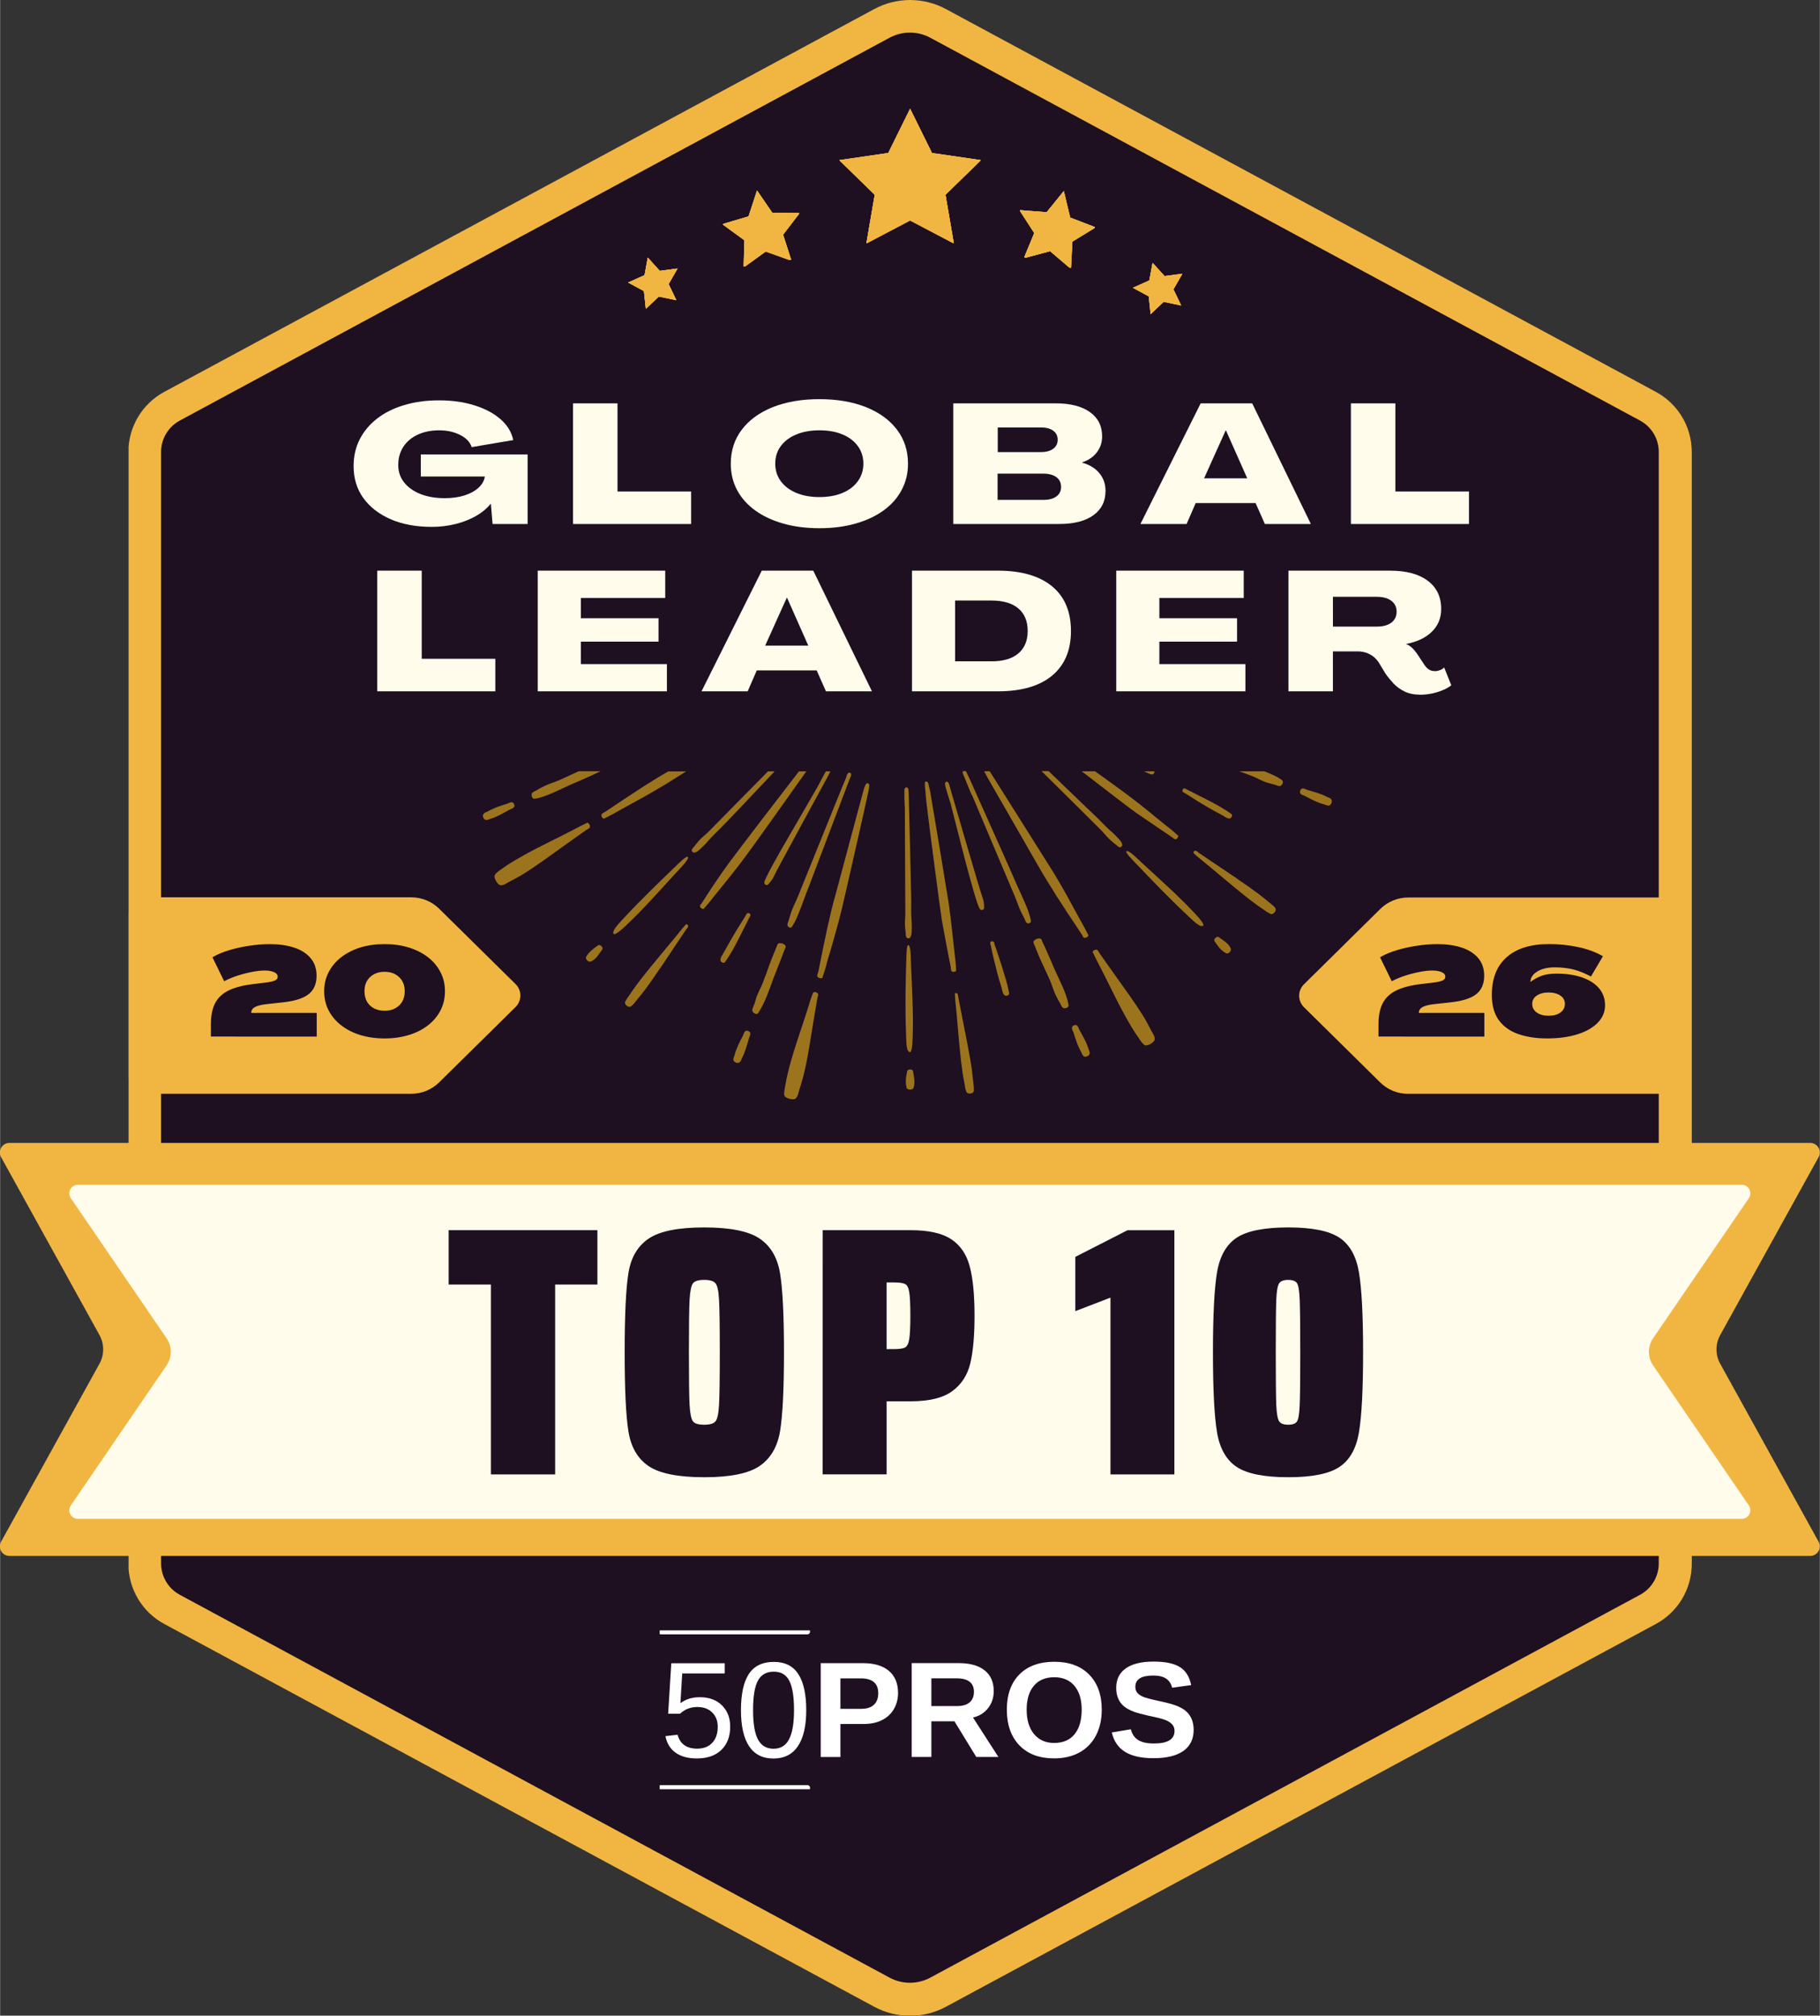 <?xml version="1.0" encoding="UTF-8"?> <svg xmlns="http://www.w3.org/2000/svg" id="svg588" width="446.7" height="494.5" preserveAspectRatio="xMidYMid" version="1.0" viewBox="0 0 335 370.9" zoomAndPan="magnify"><rect x="0" y="0" width="335" height="370.9" fill="#333333" stroke="none"/><defs id="defs196"><clipPath id="e7f9422ab6"><path id="path4" d="m43.62 1.125h287.8v371.9h-287.8z"></path></clipPath><clipPath id="2a7b15ba67"><path id="path7" d="m194.1 3.559 130.7 70.44c4.066 2.191 6.602 6.441 6.602 11.06v204.6c0 4.617-2.535 8.867-6.602 11.06l-130.7 70.44c-4.121 2.223-9.082 2.223-13.2 0l-130.7-70.44c-4.066-2.191-6.602-6.441-6.602-11.06v-204.6c0-4.617 2.535-8.867 6.602-11.06l130.7-70.44c4.121-2.223 9.082-2.223 13.2 0z"></path></clipPath><clipPath id="bb858aff7e"><path id="path10" d="m.621.199h287.8v371.8h-287.8z"></path></clipPath><clipPath id="917e31e44b"><path id="path13" d="m151.1 2.559 130.7 70.44c4.066 2.191 6.602 6.441 6.602 11.06v204.6c0 4.617-2.535 8.867-6.602 11.06l-130.7 70.44c-4.121 2.223-9.082 2.223-13.2 0l-130.7-70.44c-4.066-2.191-6.602-6.441-6.602-11.06v-204.6c0-4.617 2.535-8.867 6.602-11.06l130.7-70.44c4.121-2.223 9.082-2.223 13.2 0z"></path></clipPath><clipPath id="03fb0f957a"><rect id="rect16" width="289" height="372"></rect></clipPath><clipPath id="d85930bf76"><path id="path19" d="m43.62 1h288v372h-288z"></path></clipPath><clipPath id="72598fba4b"><path id="path22" d="m194.1 3.559 130.7 70.44c4.066 2.191 6.602 6.441 6.602 11.06v204.6c0 4.617-2.535 8.867-6.602 11.06l-130.7 70.44c-4.121 2.223-9.086 2.223-13.21 0l-130.7-70.44c-4.066-2.191-6.602-6.441-6.602-11.06v-204.6c0-4.617 2.535-8.867 6.602-11.06l130.7-70.44c4.121-2.223 9.086-2.223 13.21 0z"></path></clipPath><clipPath id="be0fc79858"><path id="path25" d="m19.94 212.2h335.2v76.01h-335.2z"></path></clipPath><clipPath id="8009df040e"><path id="path28" d="m353.2 212.2h-331.5c-.625 0-1.207.332-1.523.871-.316.539-.328 1.207-.023 1.754l18.12 32.75c.902 1.637.902 3.617 0 5.25l-18.12 32.76c-.305.547-.293 1.215.023 1.754.316.539.898.871 1.523.871h331.5c.625 0 1.207-.332 1.523-.871.316-.539.328-1.207.023-1.754l-18.12-32.76c-.902-1.633-.902-3.613 0-5.25l18.12-32.75c.305-.547.293-1.215-.023-1.754-.316-.539-.898-.871-1.523-.871z"></path></clipPath><clipPath id="dd6d1f9f24"><path id="path31" d="m.938.191h335.2v76.01h-335.2z"></path></clipPath><clipPath id="78f2630daa"><path id="path34" d="m334.2.191h-331.5c-.625 0-1.207.332-1.523.871-.316.539-.328 1.207-.023 1.754l18.12 32.75c.902 1.637.902 3.617 0 5.25l-18.12 32.76c-.305.547-.293 1.215.023 1.754.316.539.898.871 1.523.871h331.5c.625 0 1.207-.332 1.523-.871.316-.539.328-1.207.023-1.754l-18.12-32.76c-.902-1.633-.902-3.613 0-5.25l18.12-32.75c.305-.547.293-1.215-.023-1.754-.316-.539-.898-.871-1.523-.871z"></path></clipPath><clipPath id="2ceea0c49b"><rect id="rect37" width="337" height="77"></rect></clipPath><clipPath id="56c24be5fd"><path id="path40" d="m32.55 219.9h309.8v61.48h-309.8z"></path></clipPath><clipPath id="58f0029065"><path id="path43" d="m340.6 219.9h-306.3c-.586 0-1.125.324-1.398.844-.277.519-.238 1.148.09 1.633l17.64 25.79c1.02 1.492 1.02 3.461 0 4.953l-17.64 25.79c-.328.484-.367 1.113-.09 1.633.273.519.812.844 1.398.844h306.3c.586 0 1.125-.324 1.398-.844.277-.519.238-1.148-.09-1.633l-17.64-25.79c-1.02-1.492-1.02-3.461 0-4.953l17.64-25.79c.328-.484.367-1.113.09-1.633-.273-.519-.812-.844-1.398-.844z"></path></clipPath><clipPath id="e13cd91c3a"><path id="path46" d="m.641.894h309.7v61.48h-309.7z"></path></clipPath><clipPath id="1d47067f28"><path id="path49" d="m308.6.894h-306.3c-.586 0-1.125.324-1.398.844-.277.519-.238 1.148.09 1.633l17.64 25.79c1.02 1.492 1.02 3.461 0 4.953l-17.64 25.79c-.328.484-.367 1.113-.09 1.633.273.519.812.844 1.398.844h306.3c.586 0 1.125-.324 1.398-.844.277-.519.238-1.148-.09-1.633l-17.64-25.79c-1.02-1.492-1.02-3.461 0-4.953l17.64-25.79c.328-.484.367-1.113.09-1.633-.273-.519-.812-.844-1.398-.844z"></path></clipPath><clipPath id="f86cace84e"><rect id="rect52" width="311" height="63"></rect></clipPath><clipPath id="f2a9571507"><path id="path55" d="m174.4 21.88h26.25v24.75h-26.25z"></path></clipPath><clipPath id="0cf7d53eab"><path id="path58" d="m85.53 143h207v61.5h-207z"></path></clipPath><clipPath id="a276a196df"><path id="path61" d="m.527.008h207v61.44h-207z"></path></clipPath><clipPath id="7403d4789a"><rect id="rect64" width="208" height="62"></rect></clipPath><clipPath id="7c3cdcef6b"><path id="path67" d="m43.66 167h72.19v36.16h-72.19z"></path></clipPath><clipPath id="f1fe0ec048"><path id="path70" d="m95.67 167h-49.01c-.793 0-1.559.316-2.121.879s-.879 1.324-.879 2.121v30.16c0 .797.316 1.559.879 2.121s1.328.879 2.121.879h49.01c1.922 0 3.77-.758 5.137-2.105l14.07-13.87c.562-.555.879-1.312.879-2.105s-.316-1.551-.879-2.105l-14.07-13.87c-1.367-1.348-3.215-2.105-5.137-2.105z"></path></clipPath><clipPath id="97d13726e7"><path id="path73" d="m.66.008h72.19v36.16h-72.19z"></path></clipPath><clipPath id="d8d962a344"><path id="path76" d="m52.67.008h-49.01c-.793 0-1.559.316-2.121.879s-.879 1.324-.879 2.121v30.16c0 .797.316 1.559.879 2.121s1.328.879 2.121.879h49.01c1.922 0 3.77-.758 5.137-2.105l14.07-13.87c.562-.555.879-1.312.879-2.105 0-.793-.316-1.551-.879-2.105l-14.07-13.87c-1.367-1.348-3.215-2.105-5.137-2.105z"></path></clipPath><clipPath id="d0c1d04a75"><rect id="rect79" width="73" height="37"></rect></clipPath><clipPath id="2a8fcfdc13"><path id="path82" d="m259 167h72.18v36.16h-72.18z"></path></clipPath><clipPath id="993b18ff6a"><path id="path85" d="m279.2 203.2h49.01c.797 0 1.559-.316 2.121-.879s.879-1.324.879-2.121v-30.16c0-.797-.316-1.559-.879-2.121s-1.324-.879-2.121-.879h-49.01c-1.922 0-3.766.758-5.137 2.105l-14.06 13.87c-.566.555-.883 1.312-.883 2.105s.316 1.551.883 2.105l14.06 13.87c1.371 1.348 3.215 2.105 5.137 2.105z"></path></clipPath><clipPath id="3d28bb8386"><path id="path88" d="m0 .008h72.18v36.16h-72.18z"></path></clipPath><clipPath id="0c25d0b5a9"><path id="path91" d="m20.17 36.17h49.01c.797 0 1.559-.316 2.121-.879s.879-1.324.879-2.121v-30.16c0-.797-.316-1.559-.879-2.121s-1.324-.879-2.121-.879h-49.01c-1.922 0-3.766.758-5.137 2.105l-14.06 13.87c-.566.555-.883 1.312-.883 2.105 0 .793.316 1.551.883 2.105l14.06 13.87c1.371 1.348 3.215 2.105 5.137 2.105z"></path></clipPath><clipPath id="c1c475c5d9"><rect id="rect94" width="73" height="37"></rect></clipPath><clipPath id="c6c7f2f9e5"><path id="path97" d="m152 35h17v17h-17z"></path></clipPath><clipPath id="26fda55c68"><path id="path100" d="m152.2 37.96 14.11-2.02 1.91 13.36-14.11 2.02z"></path></clipPath><clipPath id="1a46aaca77"><path id="path103" d="m.16 1h15.84v15.36h-15.84z"></path></clipPath><clipPath id="bbaed16a3a"><path id="path106" d="m.188 2.961 14.11-2.02 1.91 13.36-14.11 2.02z"></path></clipPath><clipPath id="26f87de40c"><path id="path109" d="m14.43.922-14.11 2.02 1.914 13.36 14.11-2.02z"></path></clipPath><clipPath id="ddad31475f"><rect id="rect112" width="17" height="17"></rect></clipPath><clipPath id="56b18dd466"><path id="path115" d="m134 48h13v13h-13z"></path></clipPath><clipPath id="250c81acd8"><path id="path118" d="m137.5 48.65 9.152 3.359-3.102 8.449-9.152-3.363z"></path></clipPath><clipPath id="1d1f47b76b"><path id="path121" d="m1 1h10v10h-10z"></path></clipPath><clipPath id="2e89026c07"><path id="path124" d="m3.508.648 9.152 3.359-3.102 8.449-9.152-3.363z"></path></clipPath><clipPath id="5985cc1dd8"><path id="path127" d="m9.281 12.37-9.152-3.363 3.102-8.445 9.152 3.359z"></path></clipPath><clipPath id="6644ae989f"><rect id="rect130" width="13" height="13"></rect></clipPath><clipPath id="14f43ffadd"><path id="path133" d="m205 35h18v17h-18z"></path></clipPath><clipPath id="8ae420c868"><path id="path136" d="m208.8 35.45 13.9 3.152-2.984 13.16-13.9-3.148z"></path></clipPath><clipPath id="aec34864c9"><path id="path139" d="m2 2h15v14.84h-15z"></path></clipPath><clipPath id="838bfa9f29"><path id="path142" d="m3.773.449 13.9 3.152-2.984 13.16-13.9-3.148z"></path></clipPath><clipPath id="b8d6b8280c"><path id="path145" d="m17.81 3.633-13.89-3.152-2.988 13.17 13.9 3.148z"></path></clipPath><clipPath id="6fdeba878d"><rect id="rect148" width="18" height="17"></rect></clipPath><clipPath id="6c0bc6e60e"><path id="path151" d="m227 49h13v13h-13z"></path></clipPath><clipPath id="b2e29ee310"><path id="path154" d="m230.4 49.61 9.156 3.359-3.105 8.449-9.152-3.363z"></path></clipPath><clipPath id="c989955e02"><path id="path157" d="m1 1h10v10h-10z"></path></clipPath><clipPath id="49b919e9a4"><path id="path160" d="m3.438.613 9.156 3.359-3.105 8.449-9.152-3.363z"></path></clipPath><clipPath id="78d564520d"><path id="path163" d="m9.211 12.33-9.152-3.363 3.102-8.445 9.152 3.359z"></path></clipPath><clipPath id="902a5c592e"><rect id="rect166" width="13" height="13"></rect></clipPath><clipPath id="906e623c9b"><path id="path169" d="m1 .199h21v17.8h-21z"></path></clipPath><clipPath id="a721148e38"><path id="path172" d="m22 .199h23v17.8h-23z"></path></clipPath><clipPath id="3b0948eb29"><rect id="rect175" width="46" height="24"></rect></clipPath><clipPath id="7864ba2ad2"><path id="path178" d="m224 307h15.66v19h-15.66z"></path></clipPath><clipPath id="6f89f7bac4"><path id="path181" d="m141.4 330h28.59v1.129h-28.59z"></path></clipPath><clipPath id="5235c4c876"><path id="path184" d="m141.4 301.9h28.59v1.121h-28.59z"></path></clipPath><clipPath id="97094bc94e"><path id="path187" d="m1 .199h21v17.8h-21z"></path></clipPath><clipPath id="00bd9170ea"><path id="path190" d="m22 .199h22v17.8h-22z"></path></clipPath><clipPath id="7e4d7d4f34"><rect id="rect193" width="46" height="24"></rect></clipPath></defs><g id="g210" transform="translate(-19.98 -1.892)" clip-path="url(#e7f9422ab6)"><g id="g208" clip-path="url(#2a7b15ba67)"><g id="g206" transform="translate(43,1)"><g id="g204" clip-path="url(#03fb0f957a)"><g id="g202" clip-path="url(#bb858aff7e)"><g id="g200" clip-path="url(#917e31e44b)"><path id="path198" d="m.621-1h287.8v374.3h-287.8z" fill="#1e0f21"></path></g></g></g></g></g></g><g id="g216" transform="translate(-19.98 -1.892)" clip-path="url(#d85930bf76)"><g id="g214" clip-path="url(#72598fba4b)"><path id="path212" transform="matrix(.75 0 0 .75 43.62 0)" d="m200.6 4.745 174.2 93.92c5.422 2.922 8.802 8.589 8.802 14.74v272.7c0 6.156-3.38 11.82-8.802 14.74l-174.2 93.92c-5.495 2.964-12.11 2.964-17.61 0l-174.2-93.92c-5.422-2.922-8.802-8.589-8.802-14.74v-272.7c0-6.156 3.38-11.82 8.802-14.74l174.2-93.92c5.495-2.964 12.11-2.964 17.61 0z" fill="none" stroke="#f1b642" stroke-width="16"></path></g></g><g id="g230" transform="translate(-19.98 -1.892)" clip-path="url(#be0fc79858)"><g id="g228" clip-path="url(#8009df040e)"><g id="g226" transform="translate(19,212)"><g id="g224" clip-path="url(#2ceea0c49b)"><g id="g222" clip-path="url(#dd6d1f9f24)"><g id="g220" clip-path="url(#78f2630daa)"><path id="path218" d="m-.25.191h337.6v76.01h-337.6z" fill="#f1b642"></path></g></g></g></g></g></g><g id="g244" transform="translate(-19.98 -1.892)" clip-path="url(#56c24be5fd)"><g id="g242" clip-path="url(#58f0029065)"><g id="g240" transform="translate(32,219)"><g id="g238" clip-path="url(#f86cace84e)"><g id="g236" clip-path="url(#e13cd91c3a)"><g id="g234" clip-path="url(#1d47067f28)"><path id="path232" d="m-.644.894h312.2v61.48h-312.2z" fill="#fffcec"></path></g></g></g></g></g></g><g id="g254" transform="translate(-19.98 -1.892)" clip-path="url(#f2a9571507)" fill="#f1b642"><path id="path246" d="m187.5 21.96 4.023 8.152 8.992 1.309-6.508 6.348 1.539 8.957-8.047-4.23-8.051 4.23 1.539-8.957-6.508-6.348 8.996-1.309z"></path><path id="path248" d="m187.5 21.89 4.027 8.152 8.996 1.309-6.512 6.348 1.535 8.957-8.047-4.23-8.043 4.23 1.535-8.957-6.512-6.348 8.996-1.309z"></path><path id="path250" d="m187.5 21.89 4.027 8.152 8.996 1.309-6.512 6.348 1.535 8.957-8.047-4.23-8.043 4.23 1.535-8.957-6.512-6.348 8.996-1.309z"></path><path id="path252" d="m187.5 21.89 4.027 8.152 8.996 1.309-6.512 6.348 1.535 8.957-8.047-4.23-8.043 4.23 1.535-8.957-6.512-6.348 8.996-1.309z"></path></g><g id="g264" transform="translate(-19.98 -1.892)" clip-path="url(#0cf7d53eab)"><g id="g262" transform="translate(85,143)"><g id="g260" clip-path="url(#7403d4789a)"><g id="g258" clip-path="url(#a276a196df)"><path id="path256" d="m205.4-25.57h-.168c-1.352 0-2.707.086-4.102.043-.59-.043-1.184.043-1.777.125-.168.043-.461.043-.547.215-.086.211.086.297.254.34 1.141.336 2.492.125 3.676.125h.086c.762.043 1.566.043 2.324.043h.594l-1.227 1.992c-1.016-.043-2.027-.043-3.043-.043-3.215.043-6.473.129-9.684.254-1.141.043-2.324.043-3.465.129-.086 0-.172 0-.258.043-.254.125-.125.379.086.465.211.043.508 0 .762.043 2.75.086 5.496.168 8.246.254-.211 0-.168 0 .762.043h.125c1.816.043 3.637.086 5.453.086h.297l-1.395 2.203h-.297c-.93 0-1.82 0-2.75.043-.973 0-1.984.043-2.957.043-.93 0-1.82-.043-2.707 0-.211 0-1.945 0-1.605.508.125.215.676.172.887.172.422.043.805.043 1.227.082.93.043 1.859-.039 2.75-.039.973 0 1.945.039 2.957.039h1.945l-1.691 2.715c-1.098 0-2.199-.043-3.254-.043-3.469.043-6.934.129-10.36.258-1.227.039-2.453.039-3.637.125-.086 0-.211 0-.254.043-.254.129-.129.383.082.465.258.086.594 0 .848.043 2.961.086 5.961.172 8.922.254h.762.125c1.945.043 3.891.086 5.836.086h.211l-1.52 2.418h-2.582c-2.367.043-4.691-.043-7.059.043-.594.043-1.188.043-1.734.125-.211 0-.719.043-.508.383.168.254.93.172 1.184.211.551.043 1.059.043 1.605.086 1.145.043 2.285-.043 3.469-.043 1.227 0 2.453.043 3.719.043h1.398l-3.555 5.641c-.93.043-1.859.043-2.746 0-.594-.043-1.184.043-1.777.125-.168.043-.465.043-.551.215-.082.211.086.297.258.34 1.141.34 2.492.125 3.676.125h.086.547l-1.562 2.461h-175.4l-.973-1.57h.887c3.215-.043 6.469-.129 9.684-.254 1.141-.043 2.324-.043 3.465-.125.086 0 .172 0 .254-.047.254-.125.129-.379-.082-.465-.211-.043-.508 0-.762-.043-2.75-.082-5.496-.168-8.246-.254.211 0 .168 0-.762-.043h-.125c-1.691-.043-3.383-.082-5.117-.043l-1.523-2.371c1.312 0 2.664-.086 3.977-.043.59.043 1.184-.043 1.777-.129.168-.043.461-.043.547-.211.086-.215-.086-.297-.254-.34-1.141-.34-2.492-.125-3.676-.125h-.086c-.762-.043-1.566-.043-2.324-.043h-.508l-1.227-1.953h2.031c3.211-.043 6.469-.125 9.68-.254 1.141-.043 2.324-.043 3.469-.129.086 0 .168 0 .254-.043.254-.125.125-.379-.086-.465-.211-.043-.508 0-.762-.043-2.746-.082-5.496-.168-8.246-.254.215 0 .172 0-.758-.043h-.129c-1.816-.043-3.637-.082-5.453-.082h-.762l-1.438-2.293c.676 0 1.309-.039 1.988 0 .93 0 1.816.043 2.703 0 .211 0 1.945 0 1.609-.508-.129-.211-.676-.168-.887-.168-.426-.043-.805-.043-1.227-.086-.934-.043-1.863.043-2.75.043-.633 0-1.27 0-1.945-.043l-1.691-2.715h1.438c3.469-.043 6.934-.129 10.36-.254 1.227-.043 2.453-.043 3.637-.129.086 0 .211 0 .254-.043.254-.125.125-.379-.086-.465-.254-.086-.59 0-.844-.043-3.004-.082-5.965-.168-8.965-.254h-.762-.125c-1.902-.043-3.805-.086-5.711-.086l-1.52-2.414h.168 1.27 3.383c2.367-.043 4.691.043 7.059-.043.594-.043 1.184-.043 1.734-.129.211 0 .719-.043.508-.383-.168-.25-.93-.168-1.184-.211-.551-.039-1.059-.039-1.605-.086-1.145-.043-2.285.047-3.469.047-1.227 0-2.453-.047-3.723-.047-1.223-.043-2.449 0-3.676 0-.254 0-.551-.043-.805 0-.082 0-.125.047-.211.086l-1.523-2.461c1.27 0 2.539-.082 3.852-.039.59.039 1.184-.043 1.773-.129.168-.043.465-.043.551-.211.082-.211-.086-.297-.254-.34-1.141-.34-2.496-.129-3.68-.129h-.082c-.762-.039-1.566-.039-2.328-.039h-.168l1.227-1.996c.887 0 1.73.043 2.621 0 3.215-.043 6.469-.125 9.68-.254 1.145-.043 2.328-.043 3.469-.125.086 0 .168 0 .254-.043.254-.129.129-.383-.086-.469-.211-.043-.504 0-.758-.043-2.75-.082-5.5-.168-8.246-.254.211 0 .168 0-.762-.043h-.125c-1.777-.039-3.555-.082-5.328-.082l1.395-2.207h2.578c.973 0 1.988-.043 2.961-.043.93 0 1.816.043 2.707 0 .211 0 1.941 0 1.605-.508-.125-.211-.676-.168-.887-.168-.426-.043-.805-.043-1.227-.086-.934-.043-1.863.043-2.75.043-.973 0-1.945-.043-2.957-.043h-1.523l1.691-2.672h2.875c3.465-.043 6.934-.125 10.36-.254 1.227-.043 2.453-.043 3.633-.129.086 0 .215 0 .258-.039.254-.129.125-.383-.086-.469-.254-.086-.594 0-.844-.043-2.961-.086-5.965-.168-8.926-.254h-.758-.129c-1.859-.043-3.762-.082-5.621-.082l1.52-2.422h2.156c2.371-.039 4.695.043 7.062-.039.594-.043 1.184-.043 1.734-.129.211 0 .719-.043.508-.379-.168-.258-.93-.172-1.184-.215-.551-.043-1.059-.043-1.609-.086-1.141-.039-2.281.043-3.465.043-1.227 0-2.453-.043-3.723-.043h-.973l3.551-5.637c.762 0 1.566-.043 2.328 0h.465c.465 0 .887-.043 1.352-.129.168-.043.465-.043.551-.211.086-.215-.086-.297-.254-.34-.805-.254-1.691-.211-2.578-.168-.383 0-.762.039-1.102.039h-.082-.129.129.082-.254l1.566-2.5h175.6l.969 1.566h-1.352c-3.215.043-6.469.129-9.684.258-1.141.039-2.324.039-3.465.125-.086 0-.172 0-.254.043-.254.129-.129.383.082.469.211.039.508 0 .762.039 2.75.086 5.496.172 8.246.254-.211 0-.168 0 .762.043h.125c1.816.043 3.637.086 5.453.086h.086l1.48 2.375h-.34c-1.352 0-2.703.082-4.102.043-.59-.043-1.184.039-1.773.125-.168.043-.465.043-.551.215-.086.211.086.297.254.336 1.141.34 2.496.129 3.68.129h.082c.762.043 1.566.043 2.328.043.293 0 .633.043.973 0l1.223 1.949c-.801 0-1.648-.039-2.449 0-3.215.043-6.469.129-9.684.254-1.141.043-2.324.043-3.465.129-.086 0-.172 0-.258.043-.25.125-.125.383.086.465.215.043.508 0 .762.043 2.746.086 5.496.172 8.246.254-.215 0-.172 0 .758.043h.129c1.82.043 3.637.086 5.453.086.383 0 .805 0 1.184-.043l1.442 2.289c-.805 0-1.609.043-2.414.043-.93 0-1.816-.043-2.703 0-.211 0-1.945 0-1.609.512.129.211.68.168.891.168.422.043.801.043 1.227.082.93.043 1.859-.039 2.746-.039.805 0 1.566.039 2.367.039l1.691 2.715h-1.859c-3.469.043-6.934.129-10.36.254-1.227.043-2.449.043-3.637.129-.082 0-.211 0-.254.043-.25.125-.125.383.086.465.254.086.594 0 .844.043 3.004.086 5.965.168 8.965.254h.762.125c1.945.043 3.891.086 5.836.086h.297l1.562 2.5c-.039 0-.039-.043-.082-.043-.168-.039-.426-.039-.594-.039h-1.266-3.383c-2.371.039-4.695-.043-7.062.039-.594.043-1.184.043-1.734.129-.211 0-.719.043-.508.383.172.254.93.168 1.188.211.547.043 1.055.043 1.605.086 1.141.043 2.281-.043 3.465-.043 1.227 0 2.453.043 3.723.043 1.227.043 2.453 0 3.68 0 .25 0 .547.043.801 0 .254-.043.422-.254.422-.469zm1.945.723-.211-.34-14.46-22.98v-.469h-177.2v.469l-14.67 23.32.211.336 14.46 22.99v.465h177.3v-.465zm-30.65 19.42c.125-.039.297 0 .422-.039.805-.043 1.605-.086 2.367-.086 1.352 0 2.664 0 4.016.043.68 0 1.355 0 2.031.043h.297c.422 0 .805.039 1.227.039.125 0 .336-.039.465 0 .293.086.211.34-.043.383-.211.043-.465 0-.719.043-.508 0-.973.043-1.48.043-1.352.043-2.664.043-4.016.043h-2.75c-.547 0-1.227.086-1.773-.086-.254-.086-.297-.34-.043-.426zm8.625-2.797c-.168-.043-.34-.125-.254-.34.086-.211.379-.168.551-.211.59-.086 1.184-.129 1.773-.129 1.355.086 2.707-.039 4.102-.039.465 0 .973-.043 1.438 0 .508.082.551.762 0 .848-.465.082-1.012 0-1.523 0-.758 0-1.562-.043-2.324-.043h-.082c-1.188.043-2.496.254-3.68-.086zm3.68.129h.082c.805.039 0 0-.082 0zm-1.648-27.69c.887-.129 1.773-.043 2.664 0 .168 0 .633-.043.715.168.129.297-.422.297-.59.297-.848.086-1.777.125-2.621.043-.168 0-.594 0-.676-.168-.211-.258.293-.301.508-.34zm5.242 30.96h.082c.805.039 0 0-.082 0zm3.34-6.445c.801 0-.848 0 0 0zm-14.12 2.543c.426 0 .805.043 1.23.043.125 0 .336-.043.461 0 .297.082.215.34-.039.383-.211.039-.465 0-.723.039-1.816.043-3.676.086-5.496.086h-2.746c-.551 0-1.227.086-1.777-.086-.25-.082-.293-.34-.039-.422.125-.043.293 0 .422-.043.801-.043 1.605-.086 2.367-.086 2.027 0 4.016 0 6.047.043.043.043.125.043.293.043zm1.398-26.46c-.086 0-.254 0-.383-.039-.125 0-.254-.043-.297-.129-.211-.34.34-.383.512-.383.758-.082 1.562-.039 2.363 0h.34c.168 0 .637-.039.719.172.129.297-.422.297-.59.297-.891.082-1.777.125-2.664.082zm-1.988 16.62c-.168 0-.594 0-.676-.168-.211-.34.336-.383.508-.383.887-.125 1.816-.043 2.664 0 .168 0 .633-.043.715.168.129.297-.422.297-.59.297-.887.086-1.773.172-2.621.086zm2.242 7.125c-1.438.043-2.875.129-4.355.043-.211 0-1.141.086-1.184-.254-.043-.383.973-.297 1.184-.34 1.438-.086 2.875 0 4.355.043.168 0 1.141-.086 1.184.254 0 .34-1.016.254-1.184.254zm13.74-13.48c-.211.043-.469 0-.723.043-1.816.043-3.676.082-5.496.082h-2.746c-.551 0-1.227.086-1.777-.082-.254-.086-.297-.34-.039-.426.125-.043.293 0 .422-.043.801-.043 1.605-.086 2.367-.086 2.027 0 4.016 0 6.047.043h.293c.426 0 .805.043 1.227.043.129 0 .34-.043.465 0 .254.129.172.383-.039.426zm-10.95-3.184c-1.438.043-2.875.129-4.355.043-.211 0-1.141.086-1.184-.254-.043-.383.973-.297 1.184-.336 1.438-.09 2.875 0 4.355.039.172 0 1.141-.086 1.184.254 0 .34-1.012.254-1.184.254zm12.43.215c.848 0-.801-.043 0 0zm-11.46 8.777c.887-.125 1.777-.043 2.664 0 .168 0 .633-.043.719.168.125.297-.422.297-.59.297-.848.086-1.777.129-2.625.043-.168 0-.59 0-.676-.168-.211-.297.34-.34.508-.34zm15.48-5.598h.082-.082zm-2.836 6.277c.68.043-.633 0 0 0zm-7.734-22.94h.082c.762.039-.043.039-.082 0zm-14.08-.086c-.551 0-1.227.086-1.773-.086-.254-.086-.297-.34-.043-.426.125-.039.293 0 .422-.039.801-.043 1.605-.086 2.367-.086 2.031 0 4.02 0 6.047.043h.297c.422 0 .801.043 1.227.043.125 0 .336-.043.465 0 .297.082.211.336-.043.379-.211.043-.465 0-.719.043-1.82.043-3.68.086-5.496.086-.93.086-1.863.086-2.75.043zm-155.7 0c.168.043.336.125.254.34-.086.211-.379.168-.551.211-.59.082-1.184.125-1.773.125-1.355-.082-2.707.043-4.102.043-.469 0-.973.043-1.438 0-.508-.086-.551-.762 0-.848.465-.086 1.012 0 1.52 0 .762 0 1.566.043 2.328.043h.082c1.184-.043 2.496-.254 3.68.086zm4.102 10.35c.168 0 .59 0 .676.168.211.34-.336.383-.508.383-.887.125-1.816.043-2.664 0-.168 0-.633.043-.719-.172-.125-.297.422-.297.594-.297.844-.082 1.777-.168 2.621-.082zm-2.242-7.082c1.438-.043 2.875-.129 4.355-.043.211 0 1.141-.086 1.184.254.043.383-.973.297-1.184.34-1.438.086-2.875 0-4.355-.043-.168 0-1.141.086-1.184-.254 0-.383 1.016-.254 1.184-.254zm-5.539-3.395h-.082c-.805-.043 0 0 .082 0zm16.28.594c-.125.043-.293 0-.422.043-.719.043-1.438.043-2.199.086h-.211c-2.027 0-4.016 0-6.047-.043h-.293c-.426 0-.805-.043-1.227-.043-.129 0-.34.043-.465 0-.297-.086-.211-.34.043-.383.211-.039.461 0 .719-.039 1.309-.043 2.621-.043 3.93-.086h1.609 2.746c.551 0 1.227-.086 1.777.086.293.039.336.297.039.379zm-4.016-3.266c-.125.043-.297 0-.422.043-.805.043-1.605.086-2.367.086h-1.102c-1.648 0-3.297 0-4.945-.043h-.297c-.422 0-.805-.043-1.227-.043-.125 0-.336.043-.465 0-.293-.086-.211-.34.043-.383.211-.043.465 0 .719-.043 1.438-.039 2.875-.082 4.27-.082h1.227 2.75c.547 0 1.227-.086 1.777.082.293.043.336.301.039.383zm-6.469 29.81c.168 0 .594 0 .676.172 0 .043 0 .043.043.043.129.254-.336.297-.508.336-.801.086-1.605.043-2.41 0h-.297c-.168 0-.633.043-.715-.168-.129-.297.422-.297.59-.297.844-.129 1.734-.172 2.621-.086zm-3.043-7.125c1.438-.043 2.875-.125 4.355-.043.211 0 1.141-.082 1.184.258.043.379-.973.297-1.184.34-1.438.082-2.875 0-4.355-.043-.168 0-1.141.082-1.184-.258 0-.336 1.016-.254 1.184-.254zm-.168-2.754c-.129.039-.297 0-.426.039-.801.043-1.605.086-2.367.086-2.027 0-4.016 0-6.047-.043h-.297c-.422 0-.801-.043-1.223-.043-.129 0-.34.043-.469 0-.293-.082-.211-.336.043-.379.215-.043.469 0 .719-.043 1.82-.043 3.68-.086 5.496-.086h2.75c.551 0 1.227-.082 1.777.086.254 0 .336.254.043.383zm-12.3 2.586c-.805-.043.844 0 0 0zm11.5-8.777c-.887.125-1.816.043-2.664 0-.168 0-.633.043-.719-.172-.125-.297.422-.297.59-.297.848-.086 1.777-.125 2.625-.043.168 0 .59 0 .676.172.211.254-.34.297-.508.34zm9.176 22.3c.551 0 1.227-.082 1.773.086.254.082.297.34.043.422-.125.043-.297 0-.422.043-.805.043-1.605.086-2.367.086-2.031 0-4.02 0-6.047-.043h-.297c-.422 0-.801-.043-1.227-.043-.125 0-.336.043-.465 0-.297-.086-.211-.34.043-.383.211-.039.465 0 .719-.039 1.82-.043 3.68-.086 5.496-.086.93-.043 1.82-.043 2.75-.043zm-9.305-5.684c-.887.129-1.816.043-2.664 0-.168 0-.633.043-.715-.168-.129-.297.422-.297.59-.297.844-.086 1.773-.129 2.621-.043.168 0 .594 0 .676.172.211.254-.336.297-.508.336zm-15.39-11.07h-.082.082zm10.61 16.67h-.082c-.762-.043 0 0 .082 0zm-3.805-30.11c-.801 0 .848.039 0 0zm-3.934 7.164c-.676 0 .637 0 0 0zm160-23.03c.504-.168 1.055-.34 1.562-.426.168-.039.676-.168.762.637.082.555-.637.723-.848.848-.422.258-.844.512-1.309.723-.93.512-1.988.762-2.961 1.188-.59.254-1.184.508-1.734.809h-4.059c.848-.383 1.691-.766 2.539-1.105 2.07-.848 4.016-1.906 6.047-2.672zm10.44-2.84c-1.141.68-2.449 1.102-3.719 1.484-.172.043-.934.637-1.227-.129-.297-.676.633-.848.762-.934 1.184-.637 2.324-1.355 3.637-1.738.168-.043.969-.594 1.309.297.254.762-.59.934-.762 1.02zm-2.664-10.52c-1.266.934-2.621 1.699-3.973 2.461-2.789 1.57-5.711 2.926-8.586 4.41-1.012.512-1.984 1.059-3 1.527-.043.043-.129.129-.254.086-.34-.129-.508-.637-.379-.852.125-.25.461-.336.633-.465 2.453-1.738 4.902-3.477 7.316-5.215.211-.172.25-.172.168-.129 1.438-1.016 2.918-2.035 4.438-2.969.719-.422 1.438-.805 2.199-1.188.508-.254.973-.676 1.609-.676.633 0 1.395 1.484 1.098 1.906-.297.465-.805.762-1.27 1.102zm-18.39 10.05c-.129.254-.465.301-.676.469-2.371 1.609-4.781 3.18-7.191 4.75.426-.254.762-.469-.336.211-.297.211-.254.172-.086.043-.844.551-1.691 1.059-2.535 1.566h-3.383c1.141-.719 1.945-1.227 2.242-1.398 2.746-1.695 5.578-3.223 8.371-4.75.969-.551 1.945-1.102 3-1.609.043-.043.129-.129.211-.086.383.129.508.594.383.805zm-22.92-9.668c.254-.34.383-.594-.254.34-.168.254-.168.211-.082.125-1.184 1.656-9.602 12.6-12.39 16.24h-1.395c3.172-4.492 9.852-13.82 10.53-14.71 1.777-2.414 3.68-4.746 5.582-7.078.676-.852 1.309-1.699 2.07-2.504.043-.043.086-.172.168-.172.34-.043.68.34.637.555-.043.211-.254.379-.383.594-1.477 2.289-2.957 4.449-4.48 6.613zm17.76-23.54c-.758 1.145-1.605 2.289-2.449 3.352-1.863 2.375-3.809 4.621-5.711 6.953-.676.805-1.352 1.695-2.027 2.461-.043.043-.086.125-.172.168-.254.086-.465-.211-.379-.422.043-.215.254-.383.379-.555l4.652-6.953c.168-.254.168-.215.086-.086.93-1.398 1.902-2.797 2.914-4.156.469-.594.934-1.188 1.398-1.738.336-.383.633-.891 1.098-1.188.465-.297 1.227.383 1.059.848-.254.512-.594.934-.848 1.316zm.891 14.29c-2.918 3.137-6.133 6.23-9.219 9.199-.594.551-2.453 2.504-2.41 1.699 0-.512 1.691-2.207 2.242-2.801 2.957-3.223 5.961-6.66 9.172-9.668.637-.594 2.582-2.418 2.328-1.148-.129.68-1.566 2.121-2.113 2.719zm-13.45 13.82c-.547.68-1.223 1.188-1.859 1.785-.422.422-6.301 6.359-10.19 10.34h-1.27c3.762-3.941 8.711-9.16 9.09-9.539.633-.637 1.312-1.273 1.945-1.953.551-.637 1.098-1.27 1.734-1.82.125-.129 1.266-1.316 1.648-.512.168.34-.254.637-.383.809-.211.297-.465.594-.719.887zm18.56-19.17c-.125.086-.422.469-.887-.125-.297-.383.043-.637.168-.805.465-.68.934-1.441 1.691-1.824.172-.086.594-.34 1.016.34.211.379-.086.594-.172.762-.461.68-1.141 1.188-1.816 1.652zm-40.63 29.43s.043-.043.043-.086c-.043.086-.379.723-.043.086zm16.02-28.33c-.844 1.484-1.73 2.926-2.66 4.367-.129.168-.172.426-.34.551-.211.129-.594 0-.633-.297 0-.129.125-.297.168-.379l.508-1.02c.887-1.738 1.734-3.52 2.707-5.215.379-.637.762-1.273 1.184-1.867.082-.086.125-.254.254-.297.293-.129.719.168.719.465 0 .594-.465 1.062-.676 1.527-.383.68-.805 1.398-1.23 2.164zm-17.93 30.19c.043-.082.129-.211.168-.293.594-1.145 9.262-16.92 9.77-18.07.211-.512.551-.977.93-1.402.125-.125.254-.379.551-.297.293.086.336.297.336.469-.043.637-2.367 4.793-4.777 8.906-2.324 3.984-4.605 7.973-5.031 8.691l-.043.086c-.336.637-.676 1.273-1.012 1.863h-.891zm-1.984-3.477c0-.043.039-.043.039-.082-.039.168-.168.508-.039.082zm15.26-37.49c-.297 1.02-.887 1.953-1.27 2.969-.422 1.059-.801 2.164-1.184 3.223-.379 1.062-.844 2.121-1.266 3.184-.086.211-.172.508-.297.676-.254.34-1.355.086-1.438-.465-.043-.168.082-.383.168-.508l.422-1.105c.383-.977.762-1.992 1.145-2.926.844-2.035 1.434-4.156 2.41-6.105.25-.508.504-.977.801-1.441.086-.168.383-.594.973-.086.465.34.043.977 0 1.188-.211.465-.34.934-.465 1.398zm2.367-6.742c-.082.168-.211 1.105-.973.766-.676-.297-.168-1.062-.125-1.23.379-1.273.719-2.629 1.352-3.816.086-.172.254-1.105 1.141-.723.762.34.254 1.059.215 1.273-.34 1.312-.977 2.543-1.609 3.73zm-19.03 47.71h-.762c.043-.082.086-.211.129-.293l.422-1.105c.379-.977 6.68-17.64 7.062-18.62.844-2.035 1.48-4.113 2.367-6.105.211-.508.465-.977.762-1.441.086-.168.336-.594.801-.168.34.297-.043.93-.082 1.145-.129.465-.297.93-.422 1.398-.34 1.016-.848 1.949-1.27 2.969-.422 1.059-6.852 16.96-7.527 18.62.043-.129.086-.215-.043.082-.422 1.062-.844 2.121-1.309 3.184-.043.125-.086.254-.129.336zm14.16-34.77c.297-.719-.254.723 0 0zm-8.793-2.074c.082.25-.086.547-.168.762-.551 2.84-1.141 5.641-1.734 8.438.082-.465.168-.891-.086.383-.082.34-.082.297-.043.082-.379 1.785-.801 3.566-1.309 5.301-.211.809-4.777 17.81-4.988 18.62-.172.551-.297 1.145-.551 1.652-.254.465-.719.254-.676-.211.039-.555.168-1.102.297-1.656.293-1.527 4.355-19.38 4.734-20.91.762-3.137 1.648-6.234 2.578-9.328.297-1.105.594-2.207.973-3.266.043-.086 0-.172.086-.211.379-.129.844.082.887.34zm4.863-15.61c-.887 3.098-1.988 6.152-2.961 9.203-.34 1.059-.633 2.164-1.059 3.223-.039.086 0 .172-.125.215-.336.168-.805-.086-.848-.301-.082-.254.086-.551.129-.805.508-2.969 1.016-5.938 1.48-8.906.043-.254.043-.297.043-.211.293-1.738.633-3.52 1.055-5.215.211-.805.465-1.613.719-2.418.168-.508.211-1.188.68-1.652.422-.426 2.07.039 2.113.594.082.59-.086 1.145-.172 1.695-.25 1.566-.633 3.051-1.055 4.578zm-25.29 51.1c-.125-.465-.211-.977-.34-1.441-.254-1.359-3.211-19.25-3.422-20.65-.426-2.969-.719-5.98-1.059-8.949-.129-1.059-.254-2.117-.297-3.223 0-.082-.043-.168 0-.254.211-.254.719-.211.848-.043.125.172.082.465.125.68.508 2.586 1.016 5.215 1.48 7.805-.086-.426-.125-.723.086.422.039.297.039.297.039.168.383 2.418 2.664 19.93 2.836 21.59.082.766.168 1.484.211 2.25.043.508.125 1.102.125 1.609.043.508-.465.469-.633.043zm-5.41-38.76c-.086-.211-.086-.465-.129-.676l-1.605-8.23c-.043-.211-.043-.25-.043-.211-.297-1.609-.637-3.266-.848-4.918-.082-.719-.168-1.484-.254-2.246-.043-.512-.168-1.062-.082-1.613.125-.551 1.141-.594 1.352-.129.211.469.254.977.34 1.484.297 1.359.465 2.758.633 4.117.34 2.969.594 5.977.848 8.988.082 1.062.25 2.121.293 3.223 0 .086.043.172 0 .254-.043.215-.379.129-.504-.043zm8.961 8.906c-.379-.379-.336-2.758-.379-3.605-.172-4.41-.465-8.945-.297-13.31.043-.894.082-3.562.844-2.461.383.551.34 2.586.383 3.434.168 4.285.086 8.738-.043 13.02-.043.805 0 3.477-.508 2.926zm-.336-22.81c-.508-.043-.426-.512-.469-.68-.125-.805-.336-1.652-.082-2.5.043-.172.168-.68.973-.469.422.086.379.469.422.637.168.805.043 1.652-.129 2.461-.039.125 0 .633-.715.551zm1.184 51.02v.508c-.043.34-.469.551-.68.211-.082-.125-.039-.34-.082-.508l-.043-.934c-.043-.848-.465-18.45-.465-19.3 0-.93.043-1.82 0-2.754-.043-.848-.129-1.695-.086-2.547 0-.168-.043-1.824.805-1.523.34.125.297.637.297.848.043.379.082.762.125 1.145.086.848-.043 1.695-.043 2.586 0 .891.086 17.86.086 19.42v.086c.086.891.086 1.824.086 2.758zm0-2.801v-.082.082zm-8.457.848s0-.043-.043-.082c.043.082.254.762.043.082zm-.043-.082.043.082c.211.68.422 1.402.633 2.078.129.426.297.934.34 1.355.043.512-.465.637-.676.172-.172-.383-.258-.848-.383-1.273-.379-1.23-5.371-18.53-5.832-19.72-.215-.508-.297-1.102-.297-1.652 0-.172-.086-.426.168-.594.297-.168.465-.043.59.082.426.469 1.691 5.051 2.918 9.715 1.145 4.492 2.285 8.945 2.496 9.754zm-7.949-25.49c-.125-.086-.086-.297-.125-.426l-.383-1.059c-.633-1.867-1.227-3.73-1.773-5.598-.215-.719-.383-1.441-.508-2.164 0-.125-.129-.254-.043-.379.125-.297.633-.383.844-.215.422.383.422 1.062.594 1.57.254.805.508 1.613.719 2.461.422 1.652.844 3.309 1.184 5.004.043.211.168.422.125.637 0 .211-.379.379-.633.168zm-14.8-15.35c-.672.297-.844-.637-.93-.762-.633-1.188-1.352-2.336-1.73-3.648-.043-.168-.594-.977.297-1.316.758-.293.93.555 1.012.723.68 1.145 1.102 2.461 1.48 3.73.086.215.633.977-.129 1.273zm5.879 11.32c-.336-.68.34.719 0 0zm.254 4.578c-.168-.082-.211-.34-.254-.465l-.508-1.062c-.422-.977-.844-1.906-1.266-2.883-.805-2.035-1.902-3.941-2.625-6.023-.168-.508-.336-1.059-.422-1.566-.039-.168-.168-.68.633-.766.551-.082.723.637.848.848.254.426.508.852.719 1.316.508.934.762 1.992 1.184 2.969.465 1.059.973 2.078 1.438 3.137.508 1.02.93 2.121 1.355 3.18.082.215.254.469.254.723.039.34-.891.891-1.355.594zm12.77 26.59c.465 1.059.887 2.121 1.309 3.18.043.086.086.168.086.211h-.801l-.34-.719c-.422-.977-7.738-17.22-8.117-18.2-.848-2.031-1.859-3.941-2.621-6.02-.172-.508-.34-1.016-.469-1.57-.039-.168-.168-.637.426-.719.465-.043.633.676.719.891.254.422.465.891.676 1.312.465.977.762 1.992 1.184 2.969.422 1.02 7.145 16.84 7.824 18.49.039-.043 0-.086.125.168zm0 0c0-.043-.043-.043-.043-.086.086.172.254.512.043.086zm-2.875 3.223c.043.043.043.125.086.168h-1.102c-1.648-2.586-10.4-16.54-11.2-17.81-1.691-2.758-3.215-5.598-4.738-8.398-.547-.977-1.098-1.949-1.605-3.008-.043-.043-.125-.129-.086-.215.129-.34.594-.465.805-.383.254.129.297.469.465.68 1.609 2.375 3.172 4.793 4.734 7.211-.25-.426-.461-.766.215.34.211.297.168.254.043.082.973 1.527 1.945 3.098 2.832 4.668.379.719 9.133 15.94 9.555 16.66zm-20.25-31.85c-.254-.129-.336-.469-.465-.637-1.734-2.461-3.465-4.918-5.199-7.336-.168-.211-.168-.254-.129-.168-1.012-1.445-2.027-2.93-2.957-4.453-.426-.723-.805-1.484-1.188-2.207-.25-.508-.676-.973-.676-1.609 0-.637 1.48-1.402 1.906-1.105.461.383.758.848 1.055 1.316.93 1.273 1.691 2.629 2.453 3.984 1.562 2.801 2.918 5.727 4.398 8.609.504 1.02 1.055 1.992 1.52 3.012.043.043.129.125.086.254-.086.297-.594.469-.805.34zm-5.242 28.84c-2.41-1.781-4.734-3.688-7.059-5.598-.848-.68-1.691-1.312-2.496-2.078-.043-.039-.168-.086-.168-.168-.043-.34.336-.68.547-.637.211.043.383.254.594.383 2.195 1.484 4.355 2.965 6.551 4.449-.336-.25-.547-.379.34.258.254.168.211.168.129.082.93.68 4.691 3.566 8.496 6.488h-2.535c-2.242-1.609-4.02-2.922-4.398-3.18zm-12.52-10.98c.086.254-.211.465-.422.379-.211-.043-.383-.254-.551-.379l-6.934-4.668c-.254-.168-.211-.168-.086-.086-1.395-.93-2.789-1.906-4.141-2.922-.594-.469-1.188-.934-1.734-1.402-.383-.34-.887-.637-1.184-1.102-.297-.465.379-1.23.844-1.059.465.168.887.508 1.27.762 1.141.762 2.281 1.609 3.34 2.461 2.367 1.863 4.609 3.816 6.934 5.723.805.68 1.691 1.355 2.453 2.035.086.129.211.172.211.258zm-4.141-15.57c-.383.297-.637-.043-.805-.168-.676-.469-1.438-.934-1.82-1.695-.082-.172-.336-.594.34-1.02.379-.211.594.086.762.168.676.426 1.184 1.105 1.648 1.824.086.129.465.465-.125.891zm21.81 21.97c-.633-.637-1.266-1.316-1.941-1.949-.637-.555-1.27-1.105-1.82-1.742-.125-.125-1.309-1.27-.504-1.652.336-.172.633.254.801.383.297.211.59.465.887.719.676.551 1.184 1.23 1.777 1.867.422.426 6.301 6.273 10.23 10.18h-1.352c-3.637-3.523-7.738-7.465-8.078-7.805zm-5.453-6.066c-.504 0-2.195-1.695-2.789-2.246-3.215-2.969-6.637-5.98-9.641-9.203-.594-.637-2.453-2.586-1.141-2.332.676.129 2.07 1.57 2.707 2.164 3.125 2.926 6.215 6.148 9.172 9.242.508.555 2.453 2.418 1.691 2.375zm-17.38 6.66c.758.379 1.477.805 2.238 1.23 1.48.848 2.918 1.738 4.355 2.672.168.125.422.168.551.34.125.211 0 .59-.297.633-.125 0-.297-.125-.379-.168l-1.016-.508c-1.734-.894-3.508-1.742-5.199-2.715-.637-.383-1.27-.766-1.863-1.188-.082-.086-.254-.129-.297-.254-.125-.297.172-.723.469-.723.504 0 .973.469 1.438.68zm-8.5 5.895c1.016.297 1.945.891 2.961 1.27h-4.273c-.422-.211-.801-.422-1.184-.676-.168-.086-.59-.383-.082-.977.336-.465.973-.043 1.184 0 .465.125.93.254 1.395.383zm-7.188-1.273c-1.27-.379-2.621-.719-3.805-1.355-.172-.086-1.102-.258-.719-1.145.336-.766 1.055-.258 1.266-.215 1.312.34 2.496.977 3.68 1.613.168.086 1.098.211.762.973-.254.723-1.016.172-1.184.129zm-2.707 61.36c1.141-.676 2.453-1.102 3.723-1.484.168-.039.93-.637 1.223.129.297.68-.633.848-.758.934-1.184.633-2.324 1.355-3.637 1.738-.168.039-.973.594-1.312-.297-.254-.766.594-.934.762-1.02zm20.8-7.422c-.125.086-.293.129-.379.172l-1.055.508c-.973.426-1.906.848-2.879 1.273-2.027.805-3.93 1.906-6.004 2.629-.504.168-1.055.34-1.562.422-.168.043-.676.172-.762-.633-.082-.555.637-.723.848-.852.422-.254.844-.508 1.309-.719.93-.508 1.988-.766 2.961-1.188 1.059-.469 2.07-.977 3.129-1.441.125-.086.297-.129.422-.211h3.973zm-4.523.172c-.676.336.719-.34 0 0zm4.781 7.719c.125-.258.465-.297.676-.469 2.367-1.613 4.777-3.18 7.188-4.75-.422.258-.762.469.336-.211.297-.211.254-.168.086-.043 1.309-.848 2.621-1.652 3.973-2.418h3.301c-1.863 1.145-3.215 2.035-3.594 2.25-2.75 1.695-5.582 3.223-8.371 4.75-.973.551-1.949 1.102-3.004 1.609-.043.043-.125.129-.211.086-.379-.129-.508-.594-.379-.805zm-18.39 10.05c1.27-.934 2.621-1.699 3.973-2.461 2.793-1.57 5.711-2.926 8.586-4.41 1.016-.508 1.984-1.062 3-1.527.043-.043.129-.129.254-.086.34.129.508.637.383.848-.129.258-.465.34-.637.469-2.453 1.738-4.902 3.477-7.312 5.215-.211.172-.254.172-.168.129-1.441 1.016-2.922 2.035-4.441 2.969-.719.422-1.438.805-2.199 1.188-.508.254-.973.68-1.605.68s-1.395-1.484-1.102-1.91c.297-.469.805-.766 1.27-1.102zm23.55 23.15c.762-1.145 1.605-2.289 2.453-3.352 1.859-2.371 3.805-4.621 5.707-6.953.676-.805 1.352-1.695 2.031-2.461.039-.043.082-.125.168-.168.254-.086.465.211.383.426-.043.211-.258.379-.383.547l-4.652 6.957c-.168.254-.168.211-.082.086-.93 1.398-1.902 2.797-2.918 4.156-.465.594-.934 1.188-1.395 1.738-.34.383-.637.891-1.102 1.188-.465.297-1.227-.383-1.059-.848.258-.512.594-.934.848-1.316zm17.76-23.54c-.254.34-.379.594.254-.34.168-.254.168-.211.086-.129 1.309-1.82 11.33-14.88 13.06-17.09h1.355c-2.836 4.031-10.4 14.63-11.12 15.56-1.773 2.422-3.68 4.754-5.582 7.086-.676.848-1.309 1.695-2.07 2.5-.043.043-.086.168-.168.168-.34.043-.68-.336-.637-.547.043-.215.254-.383.383-.598 1.438-2.289 2.918-4.453 4.438-6.613zm-23.76 14.59c.129-.082.422-.465.887.129.297.383-.039.637-.168.805-.465.68-.93 1.445-1.691 1.824-.168.086-.59.34-1.016-.34-.211-.379.086-.594.172-.762.465-.68 1.141-1.188 1.816-1.656zm18.56-19.17c.547-.676 1.227-1.188 1.859-1.777.465-.469 7.188-7.297 11.04-11.2h1.227c-3.805 4.031-9.473 10.01-9.895 10.39-.633.637-1.309 1.273-1.945 1.953-.547.633-1.098 1.27-1.734 1.82-.125.129-1.266 1.316-1.648.512-.168-.34.254-.637.383-.809.211-.297.465-.594.719-.891zm-13.45 13.82c2.918-3.137 6.129-6.23 9.215-9.199.594-.555 2.453-2.504 2.414-1.699 0 .512-1.691 2.207-2.242 2.801-2.961 3.223-5.965 6.656-9.176 9.668-.633.594-2.578 2.418-2.324 1.145.125-.676 1.562-2.117 2.113-2.715zm37-26.8h.844c-.168.383-.422.766-.59 1.145-.594 1.148-9.262 16.92-9.766 18.07-.215.508-.551.977-.934 1.402-.125.125-.254.379-.547.293-.297-.082-.34-.293-.34-.465.043-.637 2.367-4.793 4.777-8.906 2.328-3.984 4.609-7.973 5.031-8.691l.043-.086c.336-.637.676-1.273 1.016-1.91.168-.297.336-.59.465-.848zm-1.48 2.715s-.043.043-.043.086c.043-.086.379-.723.043-.086zm-16.02 28.33c.844-1.484 1.734-2.926 2.664-4.367.125-.172.168-.422.336-.551.211-.129.594 0 .637.297 0 .125-.129.297-.172.379l-.508 1.02c-.887 1.738-1.73 3.52-2.703 5.219-.383.633-.762 1.27-1.184 1.863-.086.086-.129.254-.258.297-.293.129-.719-.168-.719-.465 0-.594.469-1.062.68-1.527.379-.68.801-1.402 1.227-2.164zm7.145 4.582c-.297.719.254-.723 0 0zm12.77-31.3c0 .047-.043.047-.043.09.043-.172.168-.512.043-.09zm1.562-3.855c.211-.383.719-.297.68.168 0 .172-.129.383-.172.508l-.422 1.105c-.379.973-6.68 17.64-7.062 18.61-.844 2.039-1.48 4.117-2.367 6.109-.211.508-.465.977-.762 1.441-.086.172-.336.594-.801.172-.34-.301.043-.938.082-1.148.129-.465.297-.934.422-1.398.34-1.02.848-1.949 1.27-2.969.422-1.059 6.852-16.96 7.527-18.62-.043.129-.086.211.043-.082.422-1.062.844-2.121 1.309-3.184.043-.254.129-.508.254-.719zm-19.2 48.09c.086-.172.211-1.102.973-.766.676.301.168 1.062.125 1.23-.379 1.273-.715 2.629-1.352 3.816-.082.172-.254 1.102-1.141.723-.762-.34-.254-1.062-.211-1.273.34-1.316.973-2.543 1.605-3.73zm2.367-6.742c.297-1.02.891-1.953 1.27-2.969.422-1.062.805-2.164 1.184-3.223.379-1.062.848-2.121 1.27-3.184.082-.211.168-.508.293-.676.258-.34 1.355-.086 1.441.465.039.172-.086.383-.172.508l-.422 1.105c-.379.973-.762 1.992-1.141 2.926-.848 2.035-1.438 4.156-2.41 6.105-.254.508-.508.977-.805 1.441-.086.172-.379.594-.973.086-.465-.34-.043-.977 0-1.188.215-.469.34-.934.465-1.398zm6.426 11.49c.891-3.098 1.988-6.152 2.961-9.203.34-1.062.633-2.164 1.059-3.223.043-.086 0-.172.125-.211.34-.172.805.082.848.297.082.25-.086.551-.129.805-.508 2.969-1.012 5.938-1.48 8.906-.039.254-.039.293-.039.211-.297 1.738-.637 3.52-1.059 5.215-.211.805-.465 1.613-.719 2.418-.168.508-.211 1.188-.676 1.656-.422.422-2.07-.043-2.113-.598-.086-.59.082-1.145.168-1.695.254-1.57.633-3.051 1.055-4.578zm4.863-15.61c-.082-.258.086-.551.172-.766.547-2.84 1.141-5.641 1.73-8.438-.082.465-.168.891.086-.383.086-.34.086-.297.043-.086.379-1.777.805-3.562 1.309-5.301.215-.805 4.781-17.81 4.992-18.62.168-.551.293-1.145.547-1.652.254-.469.723-.254.68.211-.043.551-.172 1.105-.297 1.652-.297 1.527-4.355 19.38-4.734 20.91-.762 3.137-1.652 6.234-2.582 9.328-.293 1.105-.59 2.207-.973 3.266-.039.086 0 .172-.082.211-.383.129-.848-.082-.891-.336zm20.42-35.5c.129.465.211.973.34 1.441.254 1.355 3.215 19.25 3.426 20.65.422 2.969.719 5.98 1.055 8.949.129 1.059.254 2.121.297 3.223 0 .082.043.168 0 .254-.211.254-.719.211-.844.043-.129-.172-.086-.469-.129-.68-.508-2.586-1.016-5.215-1.48-7.805.086.426.129.723-.082-.422-.043-.297-.043-.297-.043-.172-.383-2.414-2.664-19.93-2.832-21.58-.086-.766-.172-1.484-.215-2.25-.043-.508-.125-1.102-.125-1.609-.043-.508.465-.469.633-.043zm5.414 38.76c.082.211.082.465.125.676l1.609 8.227c.039.215.039.254.039.215.297 1.609.637 3.266.848 4.918.082.723.168 1.484.254 2.246.039.508.168 1.062.082 1.613-.125.551-1.141.594-1.352.129-.211-.469-.254-.977-.336-1.484-.297-1.359-.469-2.758-.637-4.113-.34-2.969-.59-5.98-.844-8.992-.086-1.062-.254-2.121-.297-3.223 0-.086-.043-.172 0-.254.043-.215.379-.129.508.043zm-9.809-34.31v.086-.086zm0-2.801v-.508c.039-.34.465-.551.676-.211.086.125.043.336.086.508l.039.934c.043.848.465 18.45.465 19.29 0 .934-.043 1.824 0 2.758.043.848.129 1.695.086 2.543 0 .172.043 1.824-.801 1.527-.34-.125-.301-.633-.301-.848-.039-.383-.082-.762-.125-1.145-.086-.848.043-1.695.043-2.586 0-.891-.086-17.86-.086-19.42v-.086c-.082-.891-.082-1.824-.082-2.758zm.844 28.2c.379.379.34 2.754.379 3.605.172 4.406.469 8.945.297 13.31-.039.891-.082 3.562-.844 2.461-.383-.551-.34-2.586-.383-3.438-.168-4.281-.082-8.734.043-13.02.043-.805 0-3.477.508-2.926zm.34 22.82c.508.039.422.508.465.676.125.809.336 1.656.082 2.504-.039.168-.168.676-.969.465-.426-.086-.383-.465-.426-.637-.168-.805-.043-1.652.129-2.461.043-.125 0-.637.719-.547zm15.26-23.5c.129.086.086.297.129.422l.379 1.062c.633 1.867 1.227 3.73 1.777 5.598.211.723.379 1.441.508 2.164 0 .125.125.254.039.379-.125.301-.633.383-.844.211-.422-.379-.422-1.059-.594-1.566-.254-.805-.504-1.613-.719-2.461-.422-1.652-.844-3.305-1.184-5.004-.043-.211-.168-.422-.125-.633 0-.215.379-.383.633-.172zm-7.988-25.57s0 .043.039.09c-.039-.09-.254-.766-.039-.09zm.039.09-.039-.09c-.215-.676-.426-1.395-.637-2.074-.125-.426-.297-.934-.34-1.359-.043-.508.469-.633.68-.168.168.383.254.848.379 1.27.379 1.23 5.371 18.54 5.836 19.72.211.508.297 1.102.297 1.652 0 .168.082.426-.172.594-.297.172-.465.043-.59-.086-.426-.465-1.691-5.043-2.918-9.711-1.141-4.492-2.285-8.945-2.496-9.75zm22.75 40.84c.676-.297.844.637.93.762.633 1.188 1.352 2.332 1.734 3.648.043.168.59.977-.297 1.312-.762.301-.93-.547-1.016-.719-.676-1.145-1.098-2.461-1.48-3.734-.086-.211-.633-.973.129-1.27zm-6.133-15.9c.172.086.211.34.254.465l.508 1.062c.422.973.844 1.906 1.27 2.883.801 2.035 1.902 3.945 2.621 6.02.168.512.336 1.062.422 1.57.043.172.168.68-.633.766-.551.082-.719-.637-.848-.852-.254-.422-.508-.848-.719-1.312-.508-.934-.762-1.992-1.184-2.969-.465-1.062-.973-2.078-1.437-3.137-.508-1.02-.93-2.121-1.352-3.184-.086-.211-.254-.465-.254-.719-.043-.34.887-.891 1.352-.594zm.254 4.578c.34.68-.34-.719 0 0zm-13.02-31.17c-.465-1.062-.887-2.121-1.309-3.18-.086-.215-.215-.469-.297-.723-.043-.125 0-.254.043-.379h.508c.125.125.168.336.254.465l.508 1.059c.422.977 7.734 17.22 8.117 18.2.844 2.035 1.859 3.941 2.621 6.02.168.512.336 1.02.465 1.57.043.168.168.637-.422.719-.469.043-.637-.676-.719-.887-.254-.426-.465-.891-.68-1.316-.465-.977-.758-1.992-1.184-2.969-.422-1.016-7.145-16.84-7.82-18.49 0 .129.043.172-.086-.082zm0 0c0 .043.043.043.043.082-.086-.168-.254-.508-.043-.082zm23.13 28.62c.254.129.34.465.465.637 1.734 2.457 3.469 4.918 5.203 7.336.168.211.168.254.125.168 1.016 1.445 2.027 2.93 2.957 4.453.426.723.805 1.484 1.188 2.207.254.508.676.973.676 1.609 0 .637-1.48 1.402-1.902 1.105-.465-.383-.762-.852-1.059-1.316-.93-1.273-1.691-2.629-2.453-3.984-1.562-2.801-2.914-5.727-4.395-8.609-.508-1.02-1.059-1.996-1.523-3.012-.043-.043-.129-.129-.086-.254.086-.297.594-.469.805-.34zm-20.25-31.85c-.168-.34-.379-.68-.547-1.02h1.012c.129.172.211.34.34.508.844 1.316 10.57 16.8 11.41 18.11 1.691 2.758 3.215 5.598 4.738 8.398.547.973 1.098 1.949 1.605 3.012.043.043.129.125.086.211-.129.34-.594.465-.805.379-.254-.125-.297-.465-.465-.676-1.605-2.375-3.172-4.793-4.734-7.211.254.426.465.766-.215-.34-.211-.293-.168-.254-.039-.082-.973-1.527-1.945-3.098-2.836-4.664-.379-.68-9.129-15.9-9.555-16.62zm38.01 14c-.086-.258.211-.469.422-.383.211.043.383.254.551.383l6.934 4.664c.254.168.211.168.086.082 1.395.934 2.789 1.91 4.141 2.926.594.469 1.188.934 1.734 1.402.383.34.891.637 1.188 1.102.293.465-.383 1.23-.848 1.062-.465-.172-.887-.512-1.27-.766-1.141-.762-2.281-1.613-3.34-2.461-2.367-1.863-4.609-3.816-6.934-5.723-.801-.68-1.691-1.359-2.453-2.035-.082-.129-.211-.172-.211-.254zm-3-3.309c.039.039.168.082.168.168.043.34-.34.68-.551.637-.211-.043-.379-.254-.59-.383-2.199-1.484-4.355-2.969-6.555-4.453.34.254.551.383-.34-.254-.254-.168-.211-.168-.125-.086-1.016-.719-5.453-4.156-9.598-7.336h2.453c2.832 2.035 5.199 3.734 5.621 4.074 2.41 1.777 4.738 3.688 7.062 5.598.801.633 1.648 1.27 2.453 2.035zm-14.68-3.098c.637.637 1.27 1.316 1.949 1.953.633.551 1.266 1.102 1.816 1.738.129.125 1.309 1.27.508 1.652-.34.168-.633-.254-.805-.383-.297-.211-.59-.465-.887-.719-.676-.551-1.184-1.23-1.777-1.867-.465-.465-7.188-7.168-11.12-11.02h1.309c3.848 3.73 8.625 8.27 9.004 8.648zm5.457 6.066c.508 0 2.199 1.695 2.789 2.246 3.215 2.969 6.641 5.98 9.641 9.203.594.637 2.453 2.586 1.141 2.332-.676-.129-2.07-1.57-2.703-2.164-3.129-2.926-6.215-6.148-9.176-9.246-.508-.547-2.453-2.414-1.691-2.371zm16.36 15.9c.379-.297.633.039.801.168.68.469 1.441.934 1.82 1.695.082.172.34.598-.34 1.02-.379.211-.59-.086-.758-.172-.68-.422-1.184-1.102-1.652-1.82-.082-.129-.461-.469.129-.891zm1.012-22.56c-.758-.383-1.477-.805-2.238-1.23-1.48-.848-2.918-1.738-4.355-2.672-.168-.125-.422-.168-.551-.336-.125-.215 0-.598.297-.637.129 0 .297.125.383.168l1.012.508c1.734.891 3.512 1.742 5.203 2.715.633.383 1.27.762 1.859 1.188.082.086.254.129.297.254.125.297-.172.723-.465.723-.508 0-.973-.465-1.441-.68zm-12.85-7.422c-.168 0-.719-.254-1.438-.594h1.902c.043.086.043.172 0 .258-.086.293-.297.336-.465.336zm28.54 2.801c1.27.383 2.621.719 3.809 1.355.168.086 1.098.254.715 1.148-.336.762-1.055.25-1.266.211-1.312-.34-2.496-.977-3.68-1.613-.168-.082-1.098-.211-.762-.977.254-.719 1.016-.168 1.184-.125zm-5.789-.891c.211.043.844.465 1.184 0 .465-.637.039-.891-.086-.977-.465-.297-.93-.594-1.438-.805-.551-.254-1.102-.508-1.691-.723h-4.609c.762.297 1.523.551 2.285.848 1.012.383 1.902.977 2.957 1.273.469.129.93.254 1.398.383" fill="#9c741e"></path></g></g></g></g><g id="g278" transform="translate(-19.98 -1.892)" clip-path="url(#7c3cdcef6b)"><g id="g276" clip-path="url(#f1fe0ec048)"><g id="g274" transform="translate(43,167)"><g id="g272" clip-path="url(#d0c1d04a75)"><g id="g270" clip-path="url(#97d13726e7)"><g id="g268" clip-path="url(#d8d962a344)"><path id="path266" d="m.66.008h73.32v36.16h-73.32z" fill="#f1b642"></path></g></g></g></g></g></g><g id="g292" transform="translate(-19.98 -1.892)" clip-path="url(#2a8fcfdc13)"><g id="g290" clip-path="url(#993b18ff6a)"><g id="g288" transform="translate(259,167)"><g id="g286" clip-path="url(#c1c475c5d9)"><g id="g284" clip-path="url(#3d28bb8386)"><g id="g282" clip-path="url(#0c25d0b5a9)"><path id="path280" d="m72.18 36.17h-73.32v-36.16h73.32z" fill="#f1b642"></path></g></g></g></g></g></g><g id="g314" transform="translate(-19.98 -1.892)" clip-path="url(#c6c7f2f9e5)"><g id="g312" clip-path="url(#26fda55c68)"><g id="g310" transform="translate(152,35)"><g id="g308" clip-path="url(#ddad31475f)"><g id="g306" clip-path="url(#1a46aaca77)"><g id="g304" clip-path="url(#bbaed16a3a)"><g id="g302" clip-path="url(#26f87de40c)" fill="#f1b642"><path id="path294" d="m7.297 1.992-1.559 4.762-4.805 1.418 4.047 2.957-.141 5.008 4.062-2.934 4.723 1.68-1.535-4.77 3.055-3.977-5.012-.008z"></path><path id="path296" d="m7.324 1.945-1.559 4.762-4.809 1.418 4.051 2.957-.141 5.008 4.062-2.938 4.723 1.684-1.539-4.77 3.059-3.977-5.012-.012z"></path><path id="path298" d="m7.324 1.945-1.559 4.762-4.809 1.418 4.051 2.957-.141 5.008 4.062-2.938 4.723 1.684-1.539-4.77 3.059-3.977-5.012-.012z"></path><path id="path300" d="m7.324 1.945-1.559 4.762-4.809 1.418 4.051 2.957-.141 5.008 4.062-2.938 4.723 1.684-1.539-4.77 3.059-3.977-5.012-.012z"></path></g></g></g></g></g></g></g><g id="g336" transform="translate(-19.98 -1.892)" clip-path="url(#56b18dd466)"><g id="g334" clip-path="url(#250c81acd8)"><g id="g332" transform="translate(134,48)"><g id="g330" clip-path="url(#6644ae989f)"><g id="g328" clip-path="url(#1d1f47b76b)"><g id="g326" clip-path="url(#2e89026c07)"><g id="g324" clip-path="url(#5985cc1dd8)" fill="#f1b642"><path id="path316" d="m4.84 10.7-.348-3.273-2.898-1.566 3.008-1.348.598-3.238 2.207 2.441 3.266-.434-1.641 2.855 1.422 2.973-3.223-.68z"></path><path id="path318" d="m4.852 10.73-.352-3.273-2.895-1.57 3.008-1.344.594-3.242 2.211 2.445 3.266-.434-1.641 2.855 1.422 2.973-3.227-.68z"></path><path id="path320" d="m4.852 10.73-.352-3.273-2.895-1.57 3.008-1.344.594-3.242 2.211 2.445 3.266-.434-1.641 2.855 1.422 2.973-3.227-.68z"></path><path id="path322" d="m4.852 10.73-.352-3.273-2.895-1.57 3.008-1.344.594-3.242 2.211 2.445 3.266-.434-1.641 2.855 1.422 2.973-3.227-.68z"></path></g></g></g></g></g></g></g><g id="g358" transform="translate(-19.98 -1.892)" clip-path="url(#14f43ffadd)"><g id="g356" clip-path="url(#8ae420c868)"><g id="g354" transform="translate(205,35)"><g id="g352" clip-path="url(#6fdeba878d)"><g id="g350" clip-path="url(#aec34864c9)"><g id="g348" clip-path="url(#838bfa9f29)"><g id="g346" clip-path="url(#b8d6b8280c)" fill="#f1b642"><path id="path338" d="m10.76 2.086-3.156 3.891-4.996-.391 2.727 4.207-1.918 4.629 4.84-1.293 3.816 3.254.266-5.004 4.273-2.621-4.68-1.797z"></path><path id="path340" d="m10.8 2.051-3.156 3.891-4.996-.391 2.727 4.207-1.918 4.629 4.84-1.293 3.812 3.258.266-5.008 4.277-2.617-4.68-1.801z"></path><path id="path342" d="m10.8 2.051-3.156 3.891-4.996-.391 2.727 4.207-1.918 4.629 4.84-1.293 3.812 3.258.266-5.008 4.277-2.617-4.68-1.801z"></path><path id="path344" d="m10.8 2.051-3.156 3.891-4.996-.391 2.727 4.207-1.918 4.629 4.84-1.293 3.812 3.258.266-5.008 4.277-2.617-4.68-1.801z"></path></g></g></g></g></g></g></g><g id="g380" transform="translate(-19.98 -1.892)" clip-path="url(#6c0bc6e60e)"><g id="g378" clip-path="url(#b2e29ee310)"><g id="g376" transform="translate(227,49)"><g id="g374" clip-path="url(#902a5c592e)"><g id="g372" clip-path="url(#c989955e02)"><g id="g370" clip-path="url(#49b919e9a4)"><g id="g368" clip-path="url(#78d564520d)" fill="#f1b642"><path id="path360" d="m4.77 10.66-.348-3.273-2.895-1.566 3.008-1.348.594-3.238 2.207 2.441 3.27-.434-1.645 2.855 1.422 2.973-3.223-.68z"></path><path id="path362" d="m4.781 10.7-.348-3.273-2.898-1.57 3.008-1.344.598-3.242 2.207 2.445 3.266-.434-1.641 2.855 1.422 2.973-3.223-.68z"></path><path id="path364" d="m4.781 10.7-.348-3.273-2.898-1.57 3.008-1.344.598-3.242 2.207 2.445 3.266-.434-1.641 2.855 1.422 2.973-3.223-.68z"></path><path id="path366" d="m4.781 10.7-.348-3.273-2.898-1.57 3.008-1.344.598-3.242 2.207 2.445 3.266-.434-1.641 2.855 1.422 2.973-3.223-.68z"></path></g></g></g></g></g></g></g><g id="g404" transform="translate(37.02 173.1)"><g id="g402" clip-path="url(#3b0948eb29)"><g id="g390" clip-path="url(#906e623c9b)"><g id="g388" fill="#1e0f21"><g id="g386" transform="translate(1.094 17.64)"><g id="g384"><path id="path382" d="m.688 0v-2.312c0-1.562.258-2.844.781-3.844.531-1.008 1.367-1.789 2.516-2.344 1.156-.551 2.645-.938 4.469-1.156l2.344-.281c.769-.094 1.328-.219 1.672-.375.344-.164.516-.395.516-.688 0-.375-.227-.66-.672-.859-.449-.195-1.031-.297-1.75-.297-.68 0-1.461.09-2.344.266-.875.168-1.762.398-2.656.688-.887.293-1.699.633-2.438 1.016l-2.156-4.406c.883-.519 1.922-.957 3.109-1.312 1.188-.352 2.422-.625 3.703-.812 1.289-.195 2.539-.297 3.75-.297 1.656 0 3.129.211 4.422.625 1.301.418 2.32 1.059 3.062 1.922.75.867 1.125 1.961 1.125 3.281 0 1.5-.5 2.637-1.5 3.406-.992.773-2.609 1.273-4.859 1.5l-2.828.312c-1 .105-1.727.289-2.172.547-.449.25-.672.606-.672 1.062h12.06v4.359z"></path></g></g></g></g><g id="g400" clip-path="url(#a721148e38)"><g id="g398" fill="#1e0f21"><g id="g396" transform="translate(21.95 17.64)"><g id="g394"><path id="path392" d="m11.81.344c-1.625 0-3.117-.211-4.469-.625-1.344-.414-2.516-1.008-3.516-1.781-.992-.769-1.762-1.68-2.312-2.734-.555-1.062-.828-2.242-.828-3.547 0-1.289.273-2.461.828-3.516.551-1.062 1.32-1.977 2.312-2.75 1-.769 2.172-1.363 3.516-1.781 1.352-.414 2.844-.625 4.469-.625 1.602 0 3.082.211 4.438.625 1.363.418 2.539 1.012 3.531 1.781 1 .773 1.77 1.688 2.312 2.75.551 1.055.828 2.227.828 3.516 0 1.305-.277 2.484-.828 3.547-.543 1.055-1.312 1.965-2.312 2.734-.992.773-2.168 1.367-3.531 1.781-1.355.414-2.836.625-4.438.625zm0-5.094c1.082 0 1.969-.316 2.656-.953.695-.644 1.047-1.523 1.047-2.641 0-1.102-.352-1.973-1.047-2.609-.688-.644-1.574-.969-2.656-.969-1.086 0-1.977.324-2.672.969-.688.637-1.031 1.508-1.031 2.609 0 1.117.344 1.996 1.031 2.641.695.637 1.586.953 2.672.953z"></path></g></g></g></g></g></g><g fill="#fff"><path id="path406" d="m134.4 317.7c0 1.824-.543 3.258-1.629 4.305-1.082 1.047-2.586 1.566-4.512 1.566-1.613 0-2.914-.348-3.906-1.055-.988-.699-1.613-1.719-1.875-3.047l2.234-.262c.469 1.707 1.664 2.562 3.594 2.562 1.191 0 2.121-.355 2.789-1.07.672-.719 1.012-1.699 1.012-2.953 0-1.086-.34-1.965-1.016-2.633-.676-.672-1.586-1.008-2.734-1.008-.594 0-1.152.098-1.668.285-.519.188-1.031.508-1.547.957h-2.164l.578-9.293h9.836v1.875h-7.82l-.336 5.48c.961-.738 2.152-1.105 3.574-1.105 1.703 0 3.062.496 4.07 1.496 1.012.996 1.52 2.297 1.52 3.898z"></path><path id="path408" d="m148.4 314.7c0 2.887-.512 5.086-1.531 6.609-1.02 1.52-2.523 2.277-4.512 2.277-1.984 0-3.48-.754-4.48-2.262-.996-1.516-1.496-3.723-1.496-6.625 0-2.965.484-5.188 1.453-6.668s2.504-2.223 4.598-2.223c2.039 0 3.543.75 4.512 2.246.969 1.496 1.457 3.711 1.457 6.645zm-2.25 0c0-2.492-.289-4.297-.867-5.414-.578-1.121-1.527-1.684-2.852-1.684-1.359 0-2.336.555-2.93 1.656s-.891 2.914-.891 5.441c0 2.449.301 4.246.902 5.383s1.559 1.703 2.871 1.703c1.301 0 2.254-.578 2.855-1.742.606-1.16.91-2.941.91-5.344z"></path><path id="path410" d="m165.3 311.5c0 1.109-.254 2.105-.762 2.98-.508.875-1.23 1.551-2.18 2.031-.941.48-2.066.719-3.371.719h-4.297v6.078h-3.621v-17.27h7.773c2.07 0 3.664.477 4.781 1.426 1.117.953 1.676 2.301 1.676 4.039zm-3.645.062c0-1.816-1.074-2.723-3.219-2.723h-3.746v5.605h3.844c1 0 1.77-.246 2.312-.742.539-.496.809-1.211.809-2.141z"></path><path id="path412" d="m179.7 323.3-4.016-6.562h-4.25v6.562h-3.621v-17.27h8.645c2.062 0 3.652.441 4.773 1.328 1.125.887 1.684 2.16 1.684 3.82 0 1.207-.344 2.25-1.035 3.133-.684.879-1.613 1.457-2.781 1.734l4.676 7.258zm-.43-11.98c0-1.66-1.066-2.488-3.195-2.488h-4.641v5.102h4.738c1.016 0 1.785-.231 2.312-.688.519-.457.785-1.098.785-1.926z"></path><path id="path414" d="m202.8 314.6c0 1.797-.355 3.383-1.066 4.75-.711 1.363-1.73 2.41-3.059 3.133-1.328.719-2.875 1.078-4.645 1.078-2.715 0-4.844-.797-6.387-2.395-1.543-1.598-2.316-3.789-2.316-6.566 0-2.77.769-4.93 2.309-6.484 1.543-1.555 3.684-2.332 6.422-2.332 2.742 0 4.887.789 6.426 2.359 1.543 1.57 2.316 3.723 2.316 6.457zm-3.695 0c0-1.863-.441-3.32-1.324-4.379-.887-1.059-2.129-1.59-3.723-1.59-1.621 0-2.871.523-3.758 1.574-.883 1.051-1.324 2.516-1.324 4.395 0 1.898.453 3.395 1.355 4.484.906 1.09 2.141 1.637 3.699 1.637 1.625 0 2.875-.531 3.754-1.594.879-1.062 1.32-2.574 1.32-4.527z"></path></g><g id="g418" transform="translate(-19.98 -1.892)" clip-path="url(#7864ba2ad2)"><path id="path416" d="m239.7 320.2c0 1.691-.629 2.984-1.887 3.879-1.258.894-3.102 1.34-5.531 1.34-2.219 0-3.957-.391-5.219-1.172-1.262-.785-2.07-1.977-2.43-3.57l3.5-.578c.234.918.699 1.582 1.383 1.996.691.414 1.645.617 2.863.617 2.531 0 3.797-.766 3.797-2.305 0-.492-.144-.898-.438-1.215-.289-.32-.699-.586-1.227-.797-.527-.211-1.539-.469-3.039-.773-1.293-.301-2.195-.543-2.703-.727-.508-.184-.965-.402-1.375-.648-.41-.25-.758-.551-1.047-.902-.285-.352-.508-.766-.664-1.238-.16-.477-.242-1.02-.242-1.633 0-1.562.586-2.758 1.762-3.586 1.176-.832 2.883-1.246 5.129-1.246 2.145 0 3.754.336 4.828 1.008 1.078.668 1.773 1.777 2.082 3.32l-3.508.477c-.18-.738-.547-1.297-1.102-1.672-.551-.375-1.344-.566-2.375-.566-2.195 0-3.293.688-3.293 2.059 0 .449.117.82.348 1.105.238.285.586.527 1.043.727.457.203 1.387.453 2.789.754 1.66.352 2.848.676 3.562.977.719.301 1.285.648 1.703 1.043.414.398.734.871.957 1.422.219.551.332 1.188.332 1.906z" fill="#fff"></path></g><g id="g422" transform="translate(-19.98 -1.892)" clip-path="url(#6f89f7bac4)"><path id="path420" transform="matrix(.997 0 0 1.06 141.1 330.9)" d="m.501.001h27.07" fill="none" stroke="#fff" stroke-linecap="round"></path></g><g id="g426" transform="translate(-19.98 -1.892)" clip-path="url(#5235c4c876)"><path id="path424" transform="matrix(.997 0 0 1.06 141.1 302.1)" d="m.501-0h27.07" fill="none" stroke="#fff" stroke-linecap="round"></path></g><g fill="#1e0f21"><g id="g434" transform="translate(-19.98 -1.892)"><g id="g432" transform="translate(102.1 273.2)"><g id="g430"><path id="path428" d="m8.234 0v-34.94h-7.781v-10h27.38v10h-7.781v34.94z"></path></g></g></g><g id="g442" transform="translate(-19.98 -1.892)"><g id="g440" transform="translate(133 273.2)"><g id="g438"><path id="path436" d="m16.59.516c-4.793 0-8.203-.68-10.23-2.047-2.023-1.375-3.262-3.508-3.719-6.406-.461-2.895-.688-7.738-.688-14.53 0-6.832.227-11.69.688-14.56.457-2.875 1.695-4.992 3.719-6.359 2.031-1.375 5.441-2.062 10.23-2.062 4.789 0 8.195.688 10.22 2.062 2.02 1.367 3.27 3.496 3.75 6.391.477 2.898.719 7.742.719 14.53 0 6.793-.242 11.62-.719 14.5-.48 2.875-1.73 5.012-3.75 6.406-2.023 1.387-5.43 2.078-10.22 2.078zm0-9.656c1.039 0 1.734-.207 2.078-.625.352-.414.57-1.414.656-3 .094-1.594.141-4.828.141-9.703s-.047-8.102-.141-9.688c-.086-1.594-.305-2.598-.656-3.016-.344-.414-1.039-.625-2.078-.625-1.055 0-1.742.211-2.062.625-.324.418-.531 1.422-.625 3.016-.086 1.586-.125 4.812-.125 9.688s.039 8.109.125 9.703c.094 1.586.301 2.586.625 3 .32.418 1.008.625 2.062.625z"></path></g></g></g><g id="g450" transform="translate(-19.98 -1.892)"><g id="g448" transform="translate(168.8 273.2)"><g id="g446"><path id="path444" d="m2.609-44.94h16.2c3.312 0 5.801.559 7.469 1.672 1.676 1.105 2.805 2.762 3.391 4.969.594 2.199.891 5.234.891 9.109 0 3.656-.262 6.574-.781 8.75-.523 2.18-1.633 3.887-3.328 5.125-1.699 1.242-4.246 1.859-7.641 1.859h-4.438v13.45h-11.77zm13.12 21.88c1.008 0 1.695-.102 2.062-.312.375-.219.625-.727.75-1.531.133-.812.203-2.238.203-4.281 0-2.094-.07-3.539-.203-4.344-.125-.812-.375-1.312-.75-1.5-.367-.195-1.055-.297-2.062-.297h-1.359v12.27z"></path></g></g></g><g id="g458" transform="translate(-19.98 -1.892)"><g id="g456" transform="translate(217.4 273.2)"><g id="g454"><path id="path452" d="m6.984 0v-32.53l-6.469 2.484v-9.984l9.609-4.906h8.625v44.94z"></path></g></g></g><g id="g466" transform="translate(-19.98 -1.892)"><g id="g464" transform="translate(241.3 273.2)"><g id="g462"><path id="path460" d="m15.81.516c-4.406 0-7.57-.629-9.484-1.891-1.906-1.258-3.117-3.379-3.625-6.359-.5-2.988-.75-7.898-.75-14.73 0-6.832.25-11.74.75-14.72.508-2.988 1.719-5.113 3.625-6.375 1.914-1.258 5.078-1.891 9.484-1.891 4.395 0 7.535.633 9.422 1.891 1.895 1.262 3.094 3.387 3.594 6.375.508 2.98.766 7.887.766 14.72 0 6.836-.258 11.75-.766 14.73-.5 2.98-1.699 5.102-3.594 6.359-1.887 1.262-5.027 1.891-9.422 1.891zm0-9.656c.82 0 1.363-.207 1.625-.625.258-.414.422-1.414.484-3 .07-1.594.109-4.828.109-9.703s-.039-8.102-.109-9.688c-.062-1.594-.227-2.598-.484-3.016-.262-.414-.805-.625-1.625-.625-.836 0-1.391.211-1.672.625-.281.418-.461 1.422-.531 3.016-.062 1.586-.094 4.812-.094 9.688s.031 8.109.094 9.703c.07 1.586.25 2.586.531 3 .281.418.836.625 1.672.625z"></path></g></g></g></g><g fill="#fffcec"><g id="g474" transform="translate(-19.98 -1.892)"><g id="g472" transform="translate(84.07 98.31)"><g id="g470"><path id="path468" d="m15.34.531c-2.855 0-5.359-.465-7.516-1.391-2.156-.938-3.84-2.238-5.047-3.906-1.199-1.676-1.797-3.633-1.797-5.875 0-1.812.375-3.457 1.125-4.938.758-1.477 1.832-2.754 3.219-3.828 1.383-1.07 3.039-1.895 4.969-2.469 1.938-.582 4.082-.875 6.438-.875 2.395 0 4.562.309 6.5.922 1.945.606 3.547 1.453 4.797 2.547 1.258 1.094 2.039 2.375 2.344 3.844l-7.656 1.297c-.293-.926-.996-1.672-2.109-2.234-1.117-.57-2.406-.859-3.875-.859-1.48 0-2.793.266-3.938.797-1.137.523-2.023 1.266-2.656 2.234-.625.961-.938 2.078-.938 3.359 0 1.199.352 2.258 1.062 3.172.719.918 1.723 1.637 3.016 2.156 1.289.512 2.785.766 4.484.766 1.344 0 2.551-.164 3.625-.5 1.07-.344 1.938-.816 2.594-1.422.664-.613 1.051-1.301 1.156-2.062h-11.78v-4.062h19.66v12.8h-6.453l-.312-3.719h-.031c-.68.844-1.574 1.59-2.688 2.234-1.117.637-2.371 1.133-3.766 1.484-1.398.352-2.871.531-4.422.531z"></path></g></g></g><g id="g482" transform="translate(-19.98 -1.892)"><g id="g480" transform="translate(123.9 98.31)"><g id="g478"><path id="path476" d="m1.547 0v-22.2h8.188v16.22h13.55v5.984z"></path></g></g></g><g id="g490" transform="translate(-19.98 -1.892)"><g id="g488" transform="translate(153.5 98.31)"><g id="g486"><path id="path484" d="m17.3.781c-2.438 0-4.664-.289-6.672-.859-2-.57-3.719-1.379-5.156-2.422-1.438-1.039-2.547-2.289-3.328-3.75-.773-1.457-1.156-3.07-1.156-4.844 0-2.395.676-4.484 2.031-6.266 1.352-1.781 3.254-3.16 5.703-4.141 2.457-.977 5.316-1.469 8.578-1.469 3.27 0 6.129.492 8.578 1.469 2.445.981 4.348 2.359 5.703 4.141 1.352 1.781 2.031 3.871 2.031 6.266 0 1.773-.391 3.387-1.172 4.844-.773 1.461-1.875 2.711-3.312 3.75-1.438 1.043-3.156 1.852-5.156 2.422-1.992.57-4.215.859-6.672.859zm0-5.734c1.633 0 3.055-.254 4.266-.766 1.207-.508 2.145-1.227 2.812-2.156.676-.926 1.016-2 1.016-3.219 0-1.238-.34-2.316-1.016-3.234-.668-.926-1.605-1.641-2.812-2.141-1.211-.508-2.633-.766-4.266-.766-1.617 0-3.031.258-4.25.766-1.219.5-2.172 1.215-2.859 2.141-.68.918-1.016 1.996-1.016 3.234 0 1.219.336 2.293 1.016 3.219.688.93 1.641 1.648 2.859 2.156 1.219.512 2.633.766 4.25.766z"></path></g></g></g><g id="g498" transform="translate(-19.98 -1.892)"><g id="g496" transform="translate(193.9 98.31)"><g id="g494"><path id="path492" d="m1.547 0v-22.2h18.84c2.707 0 4.812.539 6.312 1.609 1.5 1.062 2.25 2.555 2.25 4.469 0 1.117-.324 2.094-.969 2.938-.637.836-1.531 1.449-2.688 1.844v.062c1.344.375 2.391 1.016 3.141 1.922.758.906 1.141 2 1.141 3.281 0 1.906-.746 3.398-2.234 4.469-1.492 1.074-3.59 1.609-6.297 1.609zm8.188-13.23h7.938c.969 0 1.723-.203 2.266-.609.551-.406.828-.957.828-1.656 0-.719-.277-1.273-.828-1.672-.543-.395-1.297-.594-2.266-.594h-7.938zm-.031 8.797h8.406c1.031 0 1.832-.207 2.406-.625.582-.426.875-1.008.875-1.75 0-.789-.293-1.395-.875-1.812-.574-.426-1.375-.641-2.406-.641h-8.406z"></path></g></g></g><g id="g506" transform="translate(-19.98 -1.892)"><g id="g504" transform="translate(229.9 98.31)"><g id="g502"><path id="path500" d="m0 0 11.09-22.2h9.484l10.8 22.2h-8.469l-1.703-3.844h-11.03l-1.672 3.844zm11.72-8.406h7.938l-3.906-8.797h-.062z"></path></g></g></g><g id="g514" transform="translate(-19.98 -1.892)"><g id="g512" transform="translate(267.1 98.31)"><g id="g510"><path id="path508" d="m1.547 0v-22.2h8.188v16.22h13.55v5.984z"></path></g></g></g><g id="g522" transform="translate(-19.98 -1.892)"><g id="g520" transform="translate(87.86 129.1)"><g id="g518"><path id="path516" d="m1.547 0v-22.2h8.188v16.22h13.55v5.984z"></path></g></g></g><g id="g530" transform="translate(-19.98 -1.892)"><g id="g528" transform="translate(117.4 129.1)"><g id="g526"><path id="path524" d="m1.547 0v-22.2h23.47v5.031h-15.53v3.719h14.3v4.312h-14.3v4.125h15.84v5.016z"></path></g></g></g><g id="g538" transform="translate(-19.98 -1.892)"><g id="g536" transform="translate(149.1 129.1)"><g id="g534"><path id="path532" d="m0 0 11.09-22.2h9.484l10.8 22.2h-8.469l-1.703-3.844h-11.03l-1.672 3.844zm11.72-8.406h7.938l-3.906-8.797h-.062z"></path></g></g></g><g id="g546" transform="translate(-19.98 -1.892)"><g id="g544" transform="translate(186.3 129.1)"><g id="g542"><path id="path540" d="m1.547 0v-22.2h15.81c4.32 0 7.645.961 9.969 2.875 2.32 1.906 3.484 4.652 3.484 8.234 0 3.555-1.164 6.293-3.484 8.219-2.324 1.918-5.648 2.875-9.969 2.875zm7.938-5.516h6.703c2.145 0 3.789-.484 4.938-1.453 1.145-.977 1.719-2.352 1.719-4.125 0-1.801-.574-3.188-1.719-4.156-1.148-.969-2.793-1.453-4.938-1.453h-6.703z"></path></g></g></g><g id="g554" transform="translate(-19.98 -1.892)"><g id="g552" transform="translate(223.9 129.1)"><g id="g550"><path id="path548" d="m1.547 0v-22.2h23.47v5.031h-15.53v3.719h14.3v4.312h-14.3v4.125h15.84v5.016z"></path></g></g></g><g id="g562" transform="translate(-19.98 -1.892)"><g id="g560" transform="translate(255.6 129.1)"><g id="g558"><path id="path556" d="m25.86.625c-1.137 0-2.105-.195-2.906-.578-.793-.383-1.469-.867-2.031-1.453-.555-.594-1.047-1.195-1.484-1.812l-1.297-2.141c-.461-.664-1.016-1.16-1.672-1.484-.648-.332-1.359-.5-2.141-.5h-4.594v7.344h-8.188v-22.2h18.73c2.969 0 5.273.621 6.922 1.859 1.645 1.23 2.469 2.961 2.469 5.188 0 1.68-.574 3.074-1.719 4.188-1.137 1.117-2.715 1.867-4.734 2.25v.031c.375.125.723.34 1.047.641.332.305.633.652.906 1.047l1.516 2.281c.227.312.488.559.781.734.289.18.66.266 1.109.266.27 0 .566-.062.891-.188.32-.125.57-.289.75-.5l1.312 3.297c-.398.324-.918.621-1.562.891-.637.27-1.312.477-2.031.625-.711.144-1.402.219-2.078.219zm-16.12-12.53h8.031c1.156 0 2.055-.238 2.703-.719.656-.488.984-1.164.984-2.031 0-.852-.324-1.52-.969-2-.637-.488-1.531-.734-2.688-.734h-8.062z"></path></g></g></g></g><g id="g586" transform="translate(252 173.1)"><g id="g584" clip-path="url(#7e4d7d4f34)"><g id="g572" clip-path="url(#97094bc94e)"><g id="g570" fill="#1e0f21"><g id="g568" transform="translate(1.063 17.64)"><g id="g566"><path id="path564" d="m.688 0v-2.312c0-1.562.258-2.844.781-3.844.531-1.008 1.367-1.789 2.516-2.344 1.156-.551 2.645-.938 4.469-1.156l2.344-.281c.769-.094 1.328-.219 1.672-.375.344-.164.516-.395.516-.688 0-.375-.227-.66-.672-.859-.449-.195-1.031-.297-1.75-.297-.68 0-1.461.09-2.344.266-.875.168-1.762.398-2.656.688-.887.293-1.699.633-2.438 1.016l-2.156-4.406c.883-.519 1.922-.957 3.109-1.312 1.188-.352 2.422-.625 3.703-.812 1.289-.195 2.539-.297 3.75-.297 1.656 0 3.129.211 4.422.625 1.301.418 2.32 1.059 3.062 1.922.75.867 1.125 1.961 1.125 3.281 0 1.5-.5 2.637-1.5 3.406-.992.773-2.609 1.273-4.859 1.5l-2.828.312c-1 .105-1.727.289-2.172.547-.449.25-.672.606-.672 1.062h12.06v4.359z"></path></g></g></g></g><g id="g582" clip-path="url(#00bd9170ea)"><g id="g580" fill="#1e0f21"><g id="g578" transform="translate(21.92 17.64)"><g id="g576"><path id="path574" d="m11.19-17.02c1.852 0 3.641.184 5.359.547 1.719.355 3.25.918 4.594 1.688l-2.203 3.734c-.844-.445-1.625-.789-2.344-1.031-.711-.238-1.414-.406-2.109-.5-.699-.102-1.465-.156-2.297-.156-.824 0-1.57.117-2.234.344-.656.231-1.184.547-1.578.953-.387.398-.578.859-.578 1.391.602-.469 1.27-.836 2-1.109.738-.281 1.672-.422 2.797-.422 1.875 0 3.477.246 4.812.734 1.332.48 2.352 1.152 3.062 2.016.707.867 1.062 1.887 1.062 3.062 0 1.219-.445 2.289-1.328 3.203-.887.918-2.133 1.633-3.734 2.141-1.594.508-3.465.766-5.609.766-2.023 0-3.797-.273-5.328-.812-1.531-.539-2.727-1.398-3.578-2.578-.844-1.176-1.266-2.719-1.266-4.625 0-3.008.906-5.316 2.719-6.922 1.82-1.613 4.414-2.422 7.781-2.422zm-.047 8.906c-.898 0-1.625.195-2.188.578-.555.375-.828.883-.828 1.516 0 .656.273 1.188.828 1.594.562.398 1.289.594 2.188.594.906 0 1.629-.195 2.172-.594.551-.406.828-.938.828-1.594 0-.633-.277-1.141-.828-1.516-.543-.383-1.266-.578-2.172-.578z"></path></g></g></g></g></g></g></svg> 